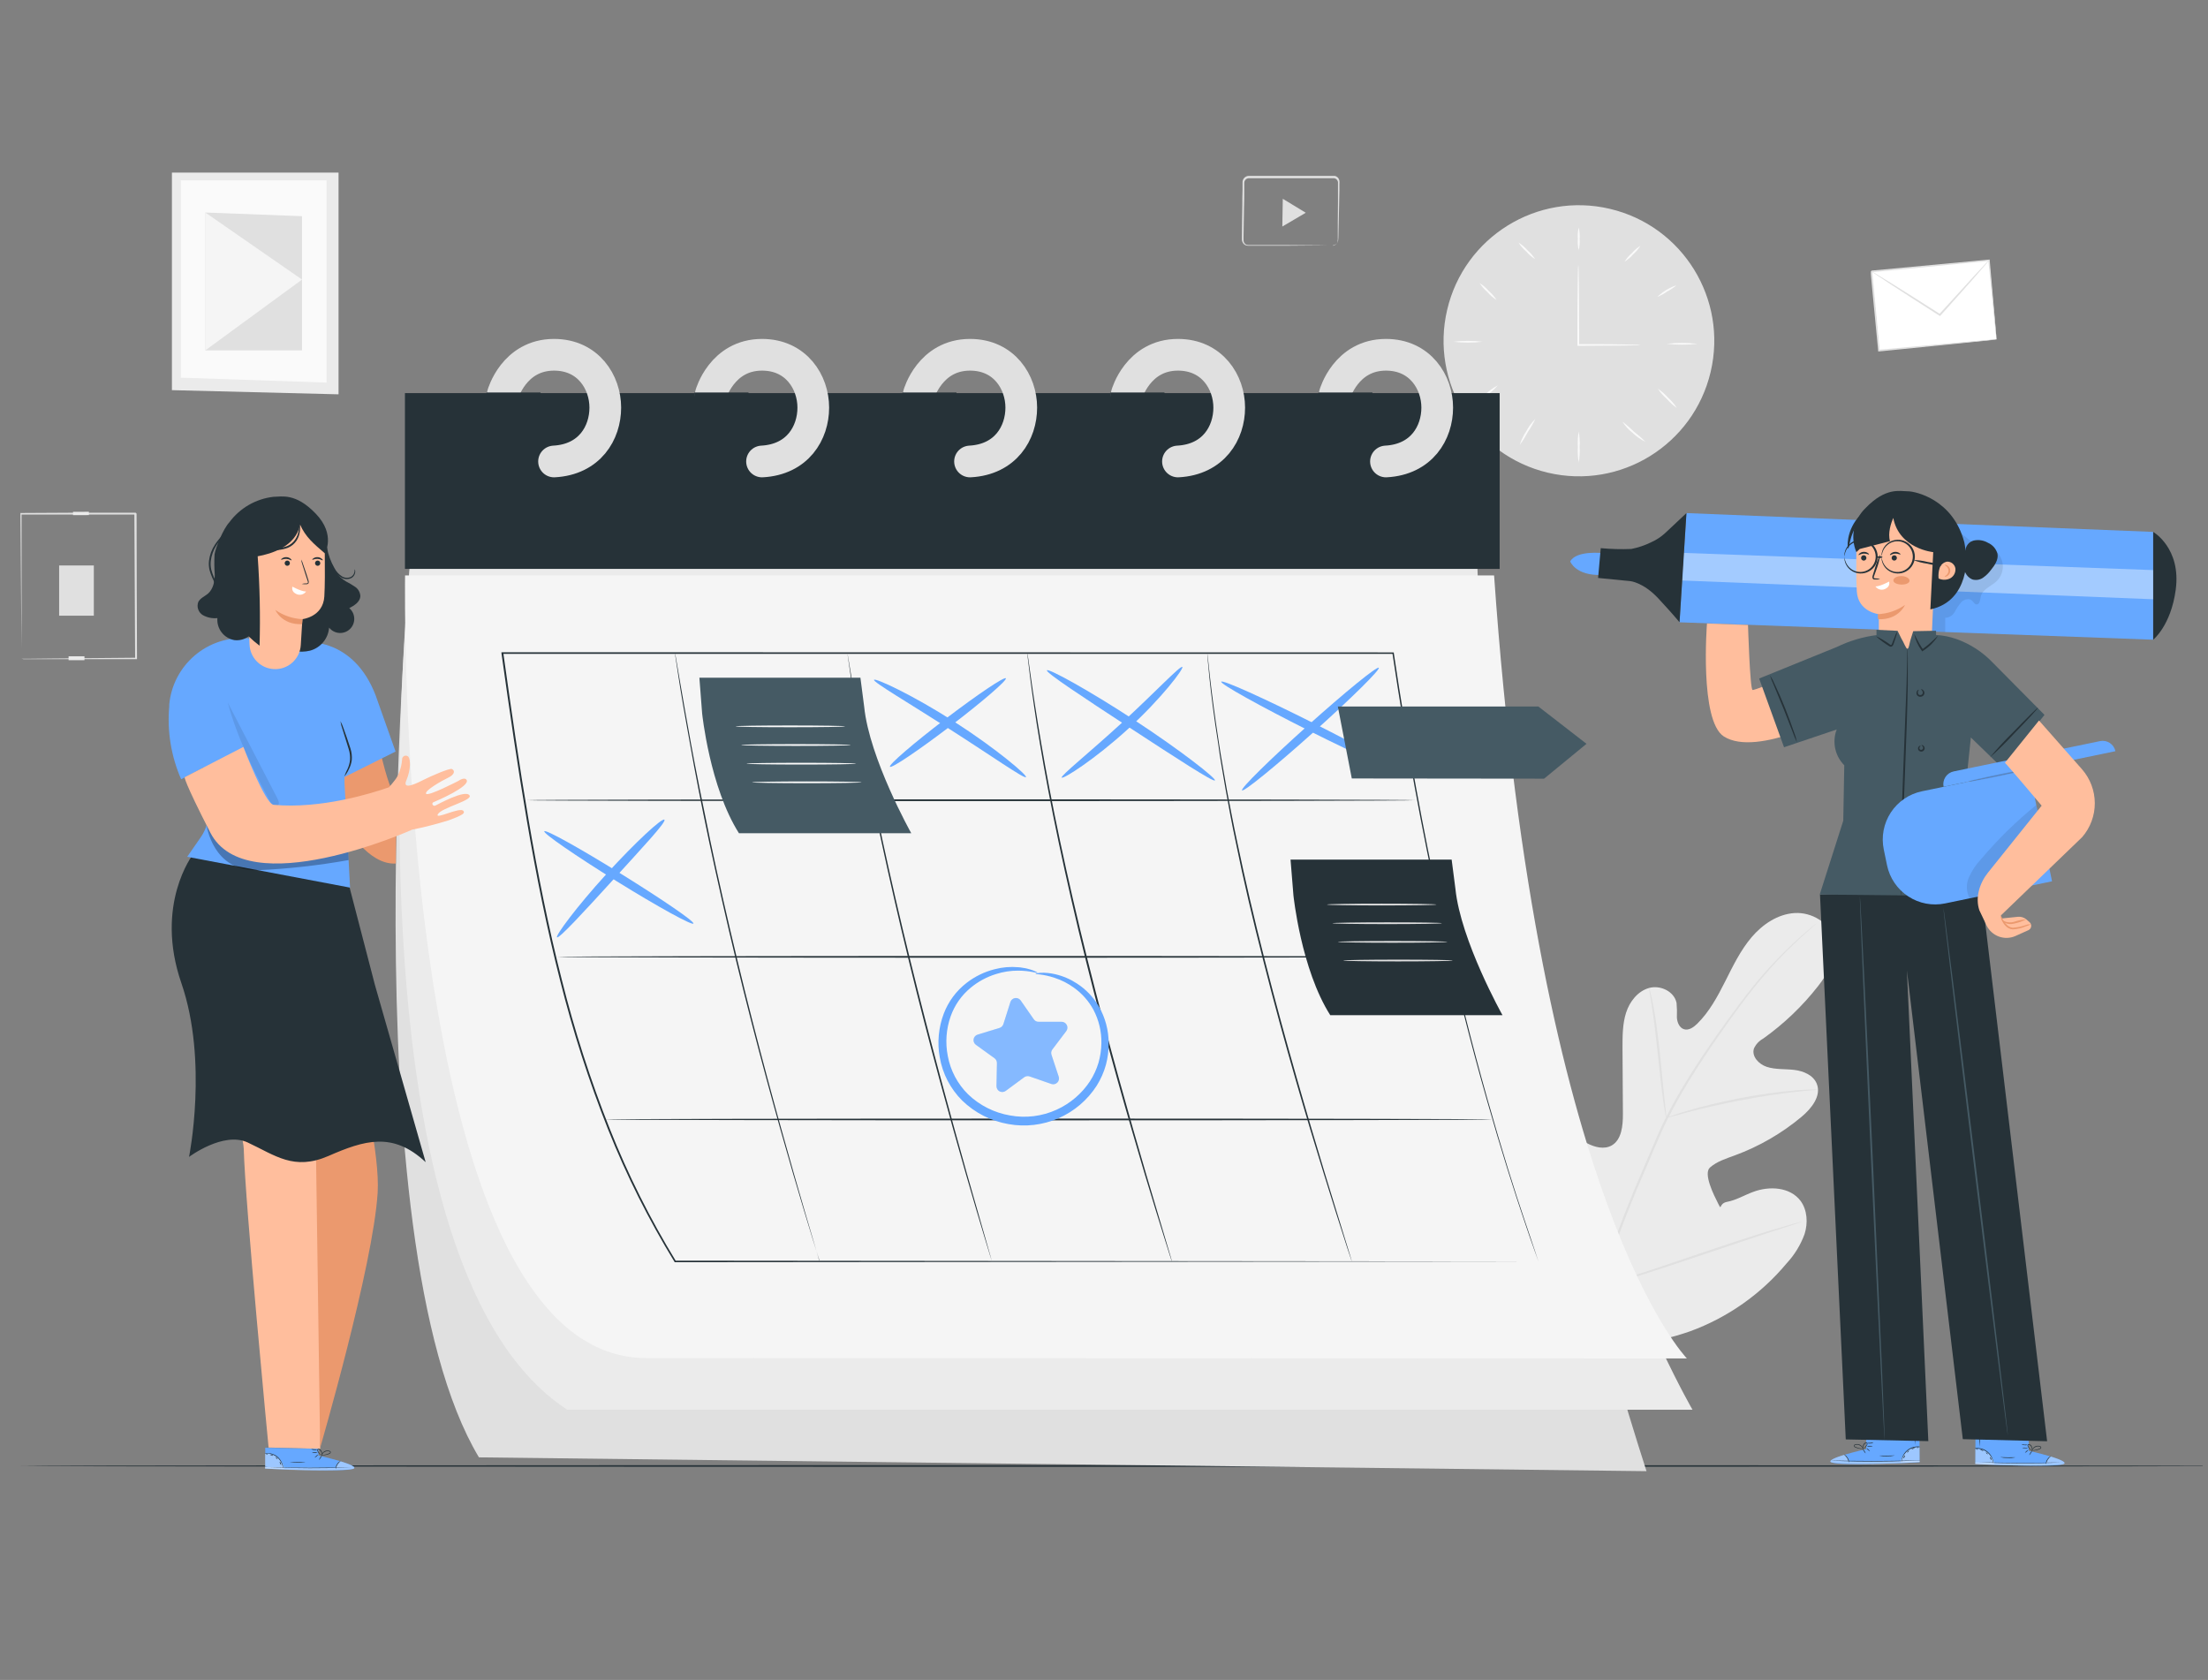 <svg width="209" height="159" viewBox="0 0 209 159" fill="none" xmlns="http://www.w3.org/2000/svg">
<rect x="0" y="0" width="209" height="159" fill="#808080" stroke="none"/>
<g clip-path="url(#clip0_370_24880)">
<path d="M161.924 35.196C163.547 28.3 159.28 21.392 152.393 19.767C145.506 18.142 138.608 22.415 136.985 29.311C135.362 36.207 139.63 43.114 146.516 44.739C153.403 46.364 160.301 42.091 161.924 35.196Z" fill="#E0E0E0"/>
<path d="M155.285 32.651C155.136 32.675 154.984 32.686 154.833 32.683L153.585 32.706C152.531 32.706 151.057 32.731 149.395 32.734H149.312V31.819C149.312 29.961 149.313 28.278 149.338 27.063C149.338 26.473 149.357 25.989 149.363 25.619C149.361 25.442 149.371 25.265 149.395 25.09C149.421 25.265 149.432 25.442 149.427 25.619C149.427 25.989 149.443 26.473 149.456 27.063C149.456 28.278 149.478 29.961 149.478 31.819V32.651L149.395 32.569C151.057 32.569 152.531 32.569 153.585 32.597L154.833 32.623C154.984 32.62 155.135 32.63 155.285 32.651Z" fill="#FAFAFA"/>
<path d="M149.432 21.535C149.518 21.887 149.547 22.251 149.519 22.613C149.547 22.974 149.518 23.338 149.432 23.69C149.351 23.337 149.323 22.974 149.35 22.613C149.323 22.251 149.351 21.888 149.432 21.535Z" fill="#FAFAFA"/>
<path d="M155.273 23.266C155.085 23.569 154.852 23.842 154.582 24.075C154.349 24.346 154.077 24.579 153.773 24.767C153.961 24.464 154.194 24.191 154.464 23.957C154.697 23.687 154.97 23.454 155.273 23.266Z" fill="#FAFAFA"/>
<path d="M158.685 27C158.416 27.231 158.12 27.429 157.804 27.59C157.515 27.797 157.203 27.97 156.874 28.103C157.388 27.604 158.007 27.227 158.685 27Z" fill="#FAFAFA"/>
<path d="M160.685 32.54C159.71 32.65 158.725 32.65 157.75 32.54C158.725 32.429 159.71 32.429 160.685 32.54Z" fill="#FAFAFA"/>
<path d="M140.332 32.345C139.412 32.455 138.482 32.455 137.562 32.345C138.482 32.234 139.412 32.234 140.332 32.345Z" fill="#FAFAFA"/>
<path d="M141.778 36.469C141.467 36.827 141.115 37.148 140.731 37.425C140.38 37.744 139.993 38.02 139.578 38.248C139.888 37.889 140.24 37.568 140.626 37.291C140.975 36.971 141.362 36.695 141.778 36.469Z" fill="#FAFAFA"/>
<path d="M145.327 39.656C145.122 40.087 144.884 40.5 144.614 40.893C144.395 41.317 144.142 41.722 143.856 42.105C143.995 41.645 144.202 41.208 144.471 40.81C144.695 40.384 144.984 39.995 145.327 39.656Z" fill="#FAFAFA"/>
<path d="M149.434 43.775C149.352 43.29 149.324 42.797 149.351 42.306C149.324 41.814 149.352 41.321 149.434 40.836C149.519 41.321 149.548 41.814 149.52 42.306C149.548 42.797 149.519 43.29 149.434 43.775Z" fill="#FAFAFA"/>
<path d="M155.76 41.814C155.313 41.607 154.904 41.326 154.55 40.982C154.162 40.681 153.829 40.314 153.566 39.898C153.949 40.197 154.314 40.516 154.662 40.855C155.046 41.153 155.412 41.474 155.76 41.814Z" fill="#FAFAFA"/>
<path d="M158.729 38.615C158.376 38.371 158.055 38.083 157.774 37.758C157.449 37.471 157.161 37.144 156.918 36.785C157.277 37.028 157.604 37.315 157.892 37.639C158.211 37.928 158.493 38.256 158.729 38.615Z" fill="#FAFAFA"/>
<path d="M141.653 28.389C141.333 28.185 141.045 27.936 140.796 27.65C140.509 27.4 140.259 27.11 140.055 26.789C140.375 26.994 140.665 27.244 140.914 27.532C141.2 27.781 141.449 28.07 141.653 28.389Z" fill="#FAFAFA"/>
<path d="M145.305 24.522C144.989 24.324 144.705 24.081 144.461 23.799C144.178 23.556 143.933 23.273 143.735 22.957C144.05 23.156 144.334 23.4 144.579 23.681C144.86 23.924 145.105 24.208 145.305 24.522Z" fill="#FAFAFA"/>
<path d="M2.023 62.348H2.226H2.809L5.012 62.323L12.857 62.253L12.79 62.323C12.771 58.408 12.745 53.697 12.72 48.615L12.803 48.698H11.348H9.915H7.129H1.969L2.042 48.621C2.042 52.676 2.042 56.091 2.042 58.504C2.042 59.706 2.042 60.656 2.042 61.316C2.042 61.634 2.042 61.883 2.042 62.061C2.042 62.144 2.042 62.205 2.042 62.256C2.045 62.279 2.045 62.303 2.042 62.326C2.04 62.306 2.04 62.286 2.042 62.266C2.042 62.218 2.042 62.157 2.042 62.081C2.042 61.905 2.042 61.66 2.042 61.347C2.042 60.691 2.026 59.753 2.013 58.555C1.994 56.132 1.965 52.702 1.934 48.631V48.554H2.007L7.171 48.526H9.956H11.389H12.841C12.767 48.453 12.946 48.628 12.927 48.612C12.927 53.681 12.955 58.392 12.968 62.32V62.39H5.009H2.825H2.255L2.023 62.348Z" fill="#E0E0E0"/>
<path d="M7.995 62.117H6.492V62.484H7.995V62.117Z" fill="#EBEBEB"/>
<path d="M8.882 53.52H5.597V58.273H8.882V53.52Z" fill="#E0E0E0"/>
<path d="M8.414 48.439L6.911 48.445L6.912 48.758L8.415 48.752L8.414 48.439Z" fill="#EBEBEB"/>
<path d="M188.277 24.624L177.168 25.68L177.878 33.176L188.987 32.12L188.277 24.624Z" fill="white"/>
<path d="M188.979 32.129C188.969 32.083 188.963 32.036 188.96 31.988C188.96 31.886 188.931 31.756 188.912 31.587C188.877 31.23 188.823 30.72 188.753 30.076C188.622 28.765 188.435 26.888 188.202 24.637L188.275 24.698L177.171 25.769L177.244 25.68V25.734V25.798V25.922L177.266 26.171L177.314 26.668C177.343 26.987 177.375 27.325 177.407 27.65C177.468 28.3 177.527 28.938 177.585 29.562C177.703 30.819 177.817 32.023 177.922 33.168L177.839 33.098L185.827 32.377L188.123 32.18L188.737 32.132H188.896C188.934 32.132 188.954 32.132 188.954 32.132C188.889 32.146 188.823 32.156 188.756 32.161L188.158 32.224L185.885 32.46L177.855 33.264H177.779V33.187C177.668 32.046 177.553 30.838 177.432 29.585C177.37 28.947 177.309 28.31 177.247 27.672C177.219 27.353 177.187 27.035 177.155 26.69L177.107 26.193L177.085 25.944V25.82V25.756V25.702L177.161 25.61L188.269 24.57H188.336V24.634C188.536 26.92 188.702 28.801 188.82 30.12C188.874 30.758 188.915 31.265 188.944 31.622C188.944 31.784 188.966 31.912 188.976 32.011C188.979 32.05 188.98 32.089 188.979 32.129Z" fill="#E0E0E0"/>
<path d="M188.272 24.633C188.173 24.784 188.06 24.926 187.935 25.057L186.96 26.179C186.133 27.135 184.977 28.41 183.681 29.864L183.637 29.915L183.576 29.877L183.28 29.689C181.58 28.605 180.046 27.613 178.938 26.89L177.629 26.026L177.279 25.784C177.2 25.726 177.158 25.694 177.161 25.688C177.209 25.704 177.253 25.727 177.295 25.755L177.664 25.972L178.998 26.791C180.119 27.489 181.666 28.465 183.366 29.549L183.662 29.74H183.557C184.856 28.312 186.028 27.024 186.862 26.118L187.874 25.031C187.997 24.889 188.13 24.756 188.272 24.633Z" fill="#E0E0E0"/>
<path d="M126.141 23.264C126.24 23.25 126.335 23.214 126.418 23.159C126.514 23.085 126.582 22.982 126.613 22.866C126.632 22.701 126.637 22.534 126.628 22.369C126.628 21.591 126.628 20.491 126.648 19.136C126.648 18.795 126.648 18.438 126.648 18.065C126.648 17.88 126.648 17.689 126.648 17.494C126.656 17.402 126.656 17.309 126.648 17.217C126.628 17.132 126.586 17.054 126.527 16.991C126.465 16.928 126.386 16.886 126.301 16.869C126.203 16.864 126.105 16.864 126.008 16.869H124.059H118.198C118.09 16.875 117.987 16.92 117.909 16.996C117.832 17.073 117.785 17.175 117.778 17.284C117.778 17.539 117.778 17.794 117.778 18.046C117.778 18.553 117.778 19.05 117.756 19.541C117.74 20.523 117.724 21.454 117.708 22.372C117.708 22.486 117.708 22.598 117.708 22.71C117.7 22.806 117.724 22.902 117.775 22.984C117.822 23.065 117.895 23.128 117.982 23.162C118.077 23.189 118.176 23.199 118.275 23.191H119.516H121.745L124.973 23.216H125.852H126.078H126.157H126.078H125.852L124.973 23.232L121.745 23.258H119.516H118.275C118.159 23.266 118.042 23.253 117.931 23.22C117.813 23.175 117.713 23.092 117.648 22.984C117.582 22.876 117.55 22.752 117.555 22.627C117.555 22.515 117.555 22.404 117.555 22.308C117.555 21.403 117.581 20.456 117.593 19.477C117.593 18.986 117.593 18.486 117.613 17.979C117.613 17.724 117.613 17.466 117.613 17.207C117.624 17.056 117.692 16.915 117.802 16.812C117.912 16.708 118.057 16.649 118.208 16.646H124.069H126.017C126.123 16.639 126.23 16.639 126.336 16.646C126.449 16.669 126.552 16.726 126.632 16.809C126.711 16.89 126.764 16.994 126.785 17.105C126.796 17.211 126.796 17.318 126.785 17.424C126.785 17.619 126.785 17.807 126.785 17.995C126.785 18.364 126.769 18.722 126.762 19.066C126.734 20.418 126.708 21.517 126.692 22.295C126.695 22.466 126.683 22.636 126.657 22.805C126.624 22.935 126.545 23.048 126.434 23.124C126.368 23.168 126.293 23.195 126.215 23.204C126.195 23.229 126.17 23.249 126.141 23.264Z" fill="#E0E0E0"/>
<path d="M122.512 19.476L123.598 20.136L122.487 20.79L121.379 21.44L121.401 20.13L121.423 18.816L122.512 19.476Z" fill="#E0E0E0"/>
<path d="M32.045 16.336H16.273V36.926L32.045 37.322V16.336Z" fill="#EBEBEB"/>
<path d="M30.911 17.07H17.113V35.745L30.911 36.21V17.07Z" fill="#FAFAFA"/>
<path d="M28.589 20.461L19.43 20.113V33.164H28.589V20.461Z" fill="#E0E0E0"/>
<path d="M19.43 33.164L28.589 26.46L19.43 20.113V33.164Z" fill="#F5F5F5"/>
<path d="M149.555 126.277C143.783 122.241 142.475 114.747 142.704 108.011C142.742 106.885 142.618 105.699 143.153 104.714C143.688 103.729 144.933 103.054 145.939 103.525C146.773 103.921 147.136 104.89 147.604 105.693C148.226 106.765 149.139 107.639 150.237 108.211C150.953 108.584 151.828 108.811 152.542 108.422C153.497 107.886 153.624 106.547 153.618 105.428L153.579 99.174C153.579 98.058 153.579 96.914 153.917 95.852C154.254 94.791 155.031 93.806 156.094 93.509C157.158 93.213 158.469 93.828 158.695 94.918C158.736 95.381 158.747 95.847 158.727 96.311C158.756 96.773 158.972 97.29 159.412 97.417C159.851 97.545 160.306 97.233 160.641 96.904C161.793 95.776 162.576 94.322 163.305 92.875C164.034 91.427 164.748 89.945 165.792 88.715C166.836 87.484 168.284 86.509 169.886 86.416C171.487 86.324 173.187 87.315 173.592 88.887C173.996 90.458 173.079 92.075 172.079 93.35C170.596 95.242 168.849 96.911 166.89 98.304C166.508 98.513 166.203 98.841 166.021 99.238C165.779 99.984 166.483 100.723 167.218 100.969C168.052 101.246 168.956 101.16 169.825 101.262C170.694 101.364 171.64 101.75 171.968 102.575C172.426 103.717 171.471 104.915 170.532 105.699C168.651 107.272 166.513 108.508 164.213 109.353C163.391 109.656 162.525 109.92 161.863 110.497C161.201 111.074 162.229 113.121 162.63 113.908C163.032 114.696 162.63 113.908 163.49 113.749C164.35 113.589 165.12 113.111 165.941 112.812C167.476 112.231 169.443 112.337 170.44 113.666C171.077 114.539 171.143 115.754 170.815 116.796C170.442 117.822 169.867 118.761 169.125 119.56C166.691 122.485 163.526 124.712 159.953 126.012C156.394 127.249 153.096 127.584 149.555 126.287" fill="#EBEBEB"/>
<path d="M149.469 131.272C149.781 128.148 150.391 125.06 151.293 122.053C152.41 118.384 153.737 114.782 155.266 111.265C155.664 110.328 156.062 109.403 156.45 108.492C156.839 107.58 157.23 106.678 157.663 105.82C158.5 104.175 159.425 102.576 160.436 101.032C161.391 99.553 162.346 98.182 163.263 96.907C164.18 95.632 165.046 94.459 165.887 93.426C167.206 91.788 168.653 90.257 170.213 88.848C170.764 88.351 171.203 87.978 171.506 87.729L171.85 87.449C171.888 87.415 171.93 87.385 171.974 87.359C171.939 87.397 171.902 87.433 171.862 87.465L171.544 87.761C171.251 88.019 170.821 88.399 170.271 88.909C168.736 90.337 167.31 91.877 166.004 93.518C165.174 94.558 164.308 95.731 163.403 97.006C162.499 98.281 161.547 99.658 160.595 101.15C159.592 102.693 158.673 104.289 157.842 105.932C157.412 106.786 157.027 107.679 156.635 108.594C156.243 109.509 155.849 110.43 155.451 111.367C153.923 114.877 152.595 118.47 151.471 122.129C150.566 125.116 149.943 128.181 149.612 131.285" fill="#E0E0E0"/>
<path d="M157.724 105.814C157.671 105.66 157.635 105.5 157.616 105.339C157.555 105.02 157.485 104.58 157.409 104.022C157.249 102.91 157.09 101.363 156.909 99.658C156.727 97.952 156.543 96.416 156.371 95.306C156.285 94.752 156.212 94.305 156.154 93.996C156.116 93.838 156.096 93.675 156.094 93.512C156.156 93.663 156.203 93.82 156.234 93.98C156.313 94.283 156.409 94.73 156.511 95.281C156.724 96.387 156.934 97.93 157.113 99.636C157.291 101.341 157.431 102.839 157.552 104.003C157.606 104.529 157.654 104.959 157.692 105.326C157.72 105.487 157.731 105.65 157.724 105.814Z" fill="#E0E0E0"/>
<path d="M172.081 103.123C171.893 103.165 171.701 103.188 171.508 103.193C171.142 103.225 170.607 103.27 169.952 103.346C168.637 103.49 166.825 103.748 164.858 104.124C162.89 104.5 161.073 104.921 159.799 105.259C159.162 105.425 158.643 105.578 158.287 105.673C158.105 105.738 157.918 105.784 157.727 105.81C157.898 105.723 158.077 105.652 158.261 105.597C158.612 105.472 159.124 105.303 159.761 105.119C161.034 104.739 162.817 104.299 164.807 103.917C166.504 103.591 168.217 103.352 169.939 103.199C170.601 103.142 171.139 103.12 171.508 103.113C171.699 103.1 171.891 103.103 172.081 103.123Z" fill="#E0E0E0"/>
<path d="M151.468 121.788C151.428 121.734 151.395 121.675 151.37 121.612L151.124 121.093C150.914 120.64 150.625 119.977 150.281 119.155C149.587 117.507 148.689 115.202 147.759 112.645C146.83 110.088 145.951 107.774 145.295 106.116C144.977 105.31 144.706 104.647 144.509 104.153L144.299 103.617C144.271 103.556 144.25 103.492 144.238 103.426C144.28 103.479 144.313 103.538 144.337 103.601C144.404 103.741 144.487 103.92 144.582 104.121C144.795 104.573 145.082 105.236 145.429 106.059C146.123 107.707 147.021 110.012 147.95 112.572C148.88 115.132 149.755 117.44 150.415 119.097L151.198 121.061C151.284 121.275 151.35 121.453 151.408 121.597C151.437 121.657 151.458 121.721 151.468 121.788Z" fill="#E0E0E0"/>
<path d="M170.55 115.633C170.489 115.665 170.425 115.691 170.359 115.709L169.805 115.897L167.758 116.56C166.032 117.118 163.66 117.922 161.037 118.808C158.414 119.694 156.032 120.478 154.294 121.004C153.425 121.266 152.721 121.47 152.231 121.604L151.664 121.75C151.6 121.774 151.532 121.787 151.464 121.789C151.524 121.756 151.589 121.73 151.655 121.712L152.209 121.527L154.25 120.864C155.975 120.303 158.35 119.5 160.973 118.613C163.597 117.727 165.978 116.943 167.716 116.417C168.585 116.156 169.289 115.952 169.779 115.818L170.346 115.671C170.411 115.647 170.48 115.634 170.55 115.633Z" fill="#E0E0E0"/>
<path d="M1.969 138.751C1.969 138.703 48.65 138.668 106.223 138.668C163.795 138.668 210.486 138.703 210.486 138.751C210.486 138.799 163.814 138.834 106.223 138.834C48.631 138.834 1.969 138.795 1.969 138.751Z" fill="#263238"/>
<path d="M38.873 52.749C38.873 52.749 32.91 117.21 45.335 137.935L155.851 139.242C155.851 139.242 137.546 83.365 139.131 51.062L38.873 52.749Z" fill="#E0E0E0"/>
<path d="M38.873 52.75C38.873 52.75 31.869 119.22 53.693 133.425H160.204C160.204 133.425 141.3 100.976 139.81 52.75H38.873Z" fill="#EBEBEB"/>
<path d="M141.95 37.207H38.33V53.844H141.95V37.207Z" fill="#263238"/>
<path d="M47.591 37.337C47.591 37.337 48.635 33.578 52.443 33.578C55.687 33.578 57.294 36.186 57.294 38.577C57.294 40.968 55.821 43.495 52.443 43.677" stroke="#E0E0E0" stroke-width="3" stroke-linecap="round" stroke-linejoin="round"/>
<path d="M51.164 37.148H46.051V39.434H51.164V37.148Z" fill="#263238"/>
<path d="M67.278 37.337C67.278 37.337 68.323 33.578 72.13 33.578C75.374 33.578 76.982 36.186 76.982 38.577C76.982 40.968 75.508 43.495 72.13 43.677" stroke="#E0E0E0" stroke-width="3" stroke-linecap="round" stroke-linejoin="round"/>
<path d="M70.851 37.148H65.738V39.434H70.851V37.148Z" fill="#263238"/>
<path d="M86.966 37.337C86.966 37.337 88.01 33.578 91.818 33.578C95.062 33.578 96.669 36.186 96.669 38.577C96.669 40.968 95.195 43.495 91.818 43.677" stroke="#E0E0E0" stroke-width="3" stroke-linecap="round" stroke-linejoin="round"/>
<path d="M90.536 37.148H85.423V39.434H90.536V37.148Z" fill="#263238"/>
<path d="M106.649 37.337C106.649 37.337 107.694 33.578 111.501 33.578C114.745 33.578 116.353 36.186 116.353 38.577C116.353 40.968 114.879 43.495 111.501 43.677" stroke="#E0E0E0" stroke-width="3" stroke-linecap="round" stroke-linejoin="round"/>
<path d="M110.223 37.148H105.11V39.434H110.223V37.148Z" fill="#263238"/>
<path d="M126.337 37.337C126.337 37.337 127.381 33.578 131.189 33.578C134.433 33.578 136.041 36.186 136.041 38.577C136.041 40.968 134.567 43.495 131.189 43.677" stroke="#E0E0E0" stroke-width="3" stroke-linecap="round" stroke-linejoin="round"/>
<path d="M129.908 37.148H124.795V39.434H129.908V37.148Z" fill="#263238"/>
<path d="M38.342 54.461C38.342 54.461 37.196 128.537 61.175 128.537L159.673 128.572C159.673 128.572 145.595 114.189 141.424 54.461H38.342Z" fill="#F5F5F5"/>
<path d="M145.621 119.393C145.599 119.329 145.494 119.03 145.261 118.379C145.029 117.729 144.669 116.734 144.239 115.427C143.357 112.829 142.125 108.988 140.715 104.024C137.878 94.104 134.459 79.647 131.801 61.83L131.868 61.887H48.352H47.556L47.639 61.792C49.141 72.516 50.685 82.969 53.185 92.759C54.382 97.544 55.895 102.245 57.715 106.83C59.442 111.174 61.536 115.363 63.974 119.352L63.91 119.317L145.618 119.393L63.91 119.466H63.869L63.846 119.431C61.4 115.442 59.298 111.25 57.562 106.903C55.74 102.313 54.223 97.607 53.022 92.816C50.517 83.013 48.973 72.557 47.467 61.83V61.734H48.358L131.874 61.75H131.931V61.808C134.577 79.625 137.98 94.082 140.788 104.002C142.189 108.969 143.405 112.813 144.29 115.415C145.175 118.016 145.579 119.262 145.621 119.393Z" fill="#263238"/>
<path d="M136.772 90.563C136.772 90.611 117.963 90.646 94.767 90.646C71.571 90.646 52.743 90.611 52.743 90.563C52.743 90.516 71.549 90.481 94.767 90.481C117.985 90.481 136.772 90.512 136.772 90.563Z" fill="#263238"/>
<path d="M141.298 105.954C141.298 105.999 122.483 106.037 99.275 106.037C76.066 106.037 57.251 105.999 57.251 105.954C57.251 105.909 76.06 105.871 99.275 105.871C122.49 105.871 141.298 105.906 141.298 105.954Z" fill="#263238"/>
<path d="M133.929 75.739C133.929 75.784 115.12 75.822 91.924 75.822C68.728 75.822 49.9 75.784 49.9 75.739C49.9 75.695 68.706 75.656 91.924 75.656C115.142 75.656 133.929 75.691 133.929 75.739Z" fill="#263238"/>
<path d="M77.6 119.395C77.6 119.395 77.581 119.348 77.549 119.252C77.517 119.156 77.47 119.006 77.412 118.825C77.291 118.439 77.12 117.884 76.897 117.177C76.451 115.745 75.827 113.67 75.073 111.097C73.573 105.952 71.586 98.818 69.66 90.867C68.705 86.892 67.849 83.089 67.113 79.621C66.378 76.152 65.776 73.019 65.308 70.376C65.063 69.056 64.863 67.861 64.672 66.812C64.481 65.763 64.353 64.858 64.232 64.118C64.111 63.379 64.032 62.808 63.971 62.413C63.946 62.221 63.923 62.075 63.907 61.966C63.892 61.858 63.892 61.816 63.892 61.816C63.906 61.865 63.918 61.913 63.927 61.963C63.946 62.071 63.971 62.218 64.006 62.406L64.296 64.105C64.417 64.845 64.576 65.75 64.764 66.796C64.952 67.841 65.159 69.027 65.401 70.353C65.885 72.99 66.515 76.117 67.241 79.598C67.967 83.079 68.833 86.863 69.788 90.839C71.698 98.786 73.675 105.924 75.146 111.075C75.884 113.648 76.489 115.729 76.919 117.167C77.126 117.881 77.288 118.442 77.403 118.822L77.524 119.255C77.591 119.344 77.6 119.395 77.6 119.395Z" fill="#263238"/>
<path d="M93.898 119.397C93.898 119.397 93.879 119.349 93.848 119.25L93.714 118.823L93.211 117.172C92.775 115.74 92.163 113.665 91.418 111.086C89.941 105.935 87.942 98.803 86.006 90.859C84.071 82.915 82.533 75.663 81.591 70.387C81.349 69.07 81.139 67.875 80.973 66.823C80.808 65.771 80.655 64.869 80.543 64.126C80.432 63.383 80.352 62.819 80.295 62.42C80.269 62.229 80.25 62.082 80.234 61.974C80.219 61.866 80.209 61.824 80.209 61.824C80.209 61.824 80.209 61.872 80.241 61.974L80.317 62.414C80.384 62.812 80.476 63.37 80.597 64.116C80.718 64.862 80.871 65.761 81.053 66.81C81.234 67.859 81.447 69.041 81.689 70.368C82.66 75.634 84.192 82.88 86.146 90.821C88.101 98.762 90.069 105.893 91.517 111.051L93.262 117.156C93.466 117.87 93.622 118.431 93.733 118.813L93.851 119.247C93.87 119.296 93.886 119.346 93.898 119.397Z" fill="#263238"/>
<path d="M110.93 119.397C110.909 119.35 110.891 119.302 110.875 119.253C110.844 119.148 110.796 119.008 110.735 118.826L110.216 117.178C109.761 115.75 109.128 113.671 108.354 111.121C106.826 105.982 104.76 98.867 102.786 90.926C100.812 82.985 99.309 75.71 98.443 70.431C98.224 69.111 98.029 67.913 97.883 66.858C97.737 65.802 97.597 64.897 97.511 64.151C97.425 63.405 97.351 62.838 97.304 62.436C97.281 62.248 97.266 62.098 97.253 61.99C97.24 61.881 97.253 61.84 97.253 61.84C97.253 61.84 97.253 61.888 97.278 61.99L97.345 62.433C97.402 62.831 97.482 63.389 97.584 64.141C97.686 64.894 97.823 65.793 97.985 66.845C98.147 67.897 98.341 69.092 98.568 70.412C99.465 75.697 100.968 82.953 102.955 90.888C104.941 98.822 106.975 105.944 108.478 111.089C109.239 113.655 109.857 115.731 110.286 117.175C110.497 117.889 110.662 118.45 110.777 118.832C110.83 119.015 110.871 119.159 110.901 119.263C110.92 119.346 110.93 119.397 110.93 119.397Z" fill="#263238"/>
<path d="M127.963 119.397C127.943 119.35 127.924 119.302 127.909 119.253L127.766 118.826C127.638 118.444 127.447 117.892 127.228 117.184C126.763 115.76 126.107 113.678 125.317 111.128C123.726 106.001 121.605 98.899 119.587 90.964C118.568 86.999 117.677 83.199 116.976 79.721C116.601 77.987 116.305 76.326 116.021 74.776C115.888 73.999 115.759 73.248 115.636 72.526C115.512 71.805 115.397 71.11 115.318 70.447C114.471 65.14 114.273 61.824 114.273 61.824C114.273 61.824 114.273 61.875 114.296 61.974C114.318 62.073 114.328 62.229 114.35 62.42C114.394 62.822 114.455 63.399 114.538 64.139C114.62 64.878 114.738 65.793 114.875 66.848C115.012 67.903 115.193 69.105 115.394 70.428C115.49 71.091 115.611 71.786 115.738 72.507C115.865 73.227 115.996 73.976 116.129 74.754C116.432 76.3 116.734 77.958 117.11 79.689C117.833 83.16 118.718 86.96 119.733 90.926C121.755 98.854 123.872 105.96 125.419 111.092L127.285 117.165C127.505 117.876 127.676 118.44 127.794 118.817C127.848 119.002 127.89 119.135 127.922 119.247C127.953 119.359 127.963 119.397 127.963 119.397Z" fill="#263238"/>
<path d="M66.461 67.52C66.461 67.52 67.178 74.504 69.947 78.865H86.257C86.257 78.865 82.293 71.801 81.8 66.892L81.443 64.141H66.2L66.461 67.52Z" fill="#455A64"/>
<path d="M79.998 68.747C79.998 68.795 77.677 68.83 74.812 68.83C71.947 68.83 69.626 68.795 69.626 68.747C69.626 68.699 71.947 68.664 74.812 68.664C77.677 68.664 79.998 68.702 79.998 68.747Z" fill="#FAFAFA"/>
<path d="M80.526 70.513C80.526 70.56 78.205 70.596 75.339 70.596C72.474 70.596 70.153 70.56 70.153 70.513C70.153 70.465 72.474 70.43 75.339 70.43C78.205 70.43 80.526 70.468 80.526 70.513Z" fill="#FAFAFA"/>
<path d="M81.037 72.278C81.037 72.323 78.716 72.361 75.851 72.361C72.985 72.361 70.658 72.323 70.658 72.278C70.658 72.234 72.979 72.195 75.844 72.195C78.71 72.195 81.037 72.234 81.037 72.278Z" fill="#FAFAFA"/>
<path d="M81.557 74.044C81.557 74.088 79.236 74.127 76.371 74.127C73.505 74.127 71.185 74.088 71.185 74.044C71.185 73.999 73.505 73.961 76.371 73.961C79.236 73.961 81.557 73.996 81.557 74.044Z" fill="#FAFAFA"/>
<path d="M122.431 84.742C122.431 84.742 123.147 91.726 125.917 96.084H142.22C142.22 96.084 138.257 89.023 137.763 84.114L137.407 81.359H122.157L122.431 84.742Z" fill="#263238"/>
<path d="M135.97 85.614C135.97 85.662 133.649 85.697 130.784 85.697C127.919 85.697 125.598 85.662 125.598 85.614C125.598 85.566 127.922 85.531 130.784 85.531C133.646 85.531 135.97 85.57 135.97 85.614Z" fill="#E0E0E0"/>
<path d="M136.489 87.38C136.489 87.424 134.169 87.463 131.303 87.463C128.438 87.463 126.117 87.424 126.117 87.38C126.117 87.335 128.438 87.297 131.303 87.297C134.169 87.297 136.489 87.326 136.489 87.38Z" fill="#E0E0E0"/>
<path d="M137.006 89.145C137.006 89.19 134.685 89.228 131.82 89.228C128.955 89.228 126.634 89.19 126.634 89.145C126.634 89.101 128.955 89.062 131.82 89.062C134.685 89.062 137.006 89.101 137.006 89.145Z" fill="#E0E0E0"/>
<path d="M137.514 90.911C137.514 90.956 135.193 90.994 132.328 90.994C129.462 90.994 127.142 90.956 127.142 90.911C127.142 90.866 129.462 90.828 132.328 90.828C135.193 90.828 137.514 90.863 137.514 90.911Z" fill="#E0E0E0"/>
<path d="M111.914 63.124C112.082 63.261 109.972 66.076 106.782 68.99C103.592 71.903 100.618 73.772 100.497 73.596C100.376 73.421 103.085 71.263 106.228 68.378C109.37 65.493 111.729 62.968 111.914 63.124Z" fill="#66A8FF"/>
<path d="M115 73.863C114.866 74.051 111.304 71.731 106.917 68.865C102.53 65.999 98.98 63.662 99.098 63.445C99.215 63.229 102.969 65.272 107.375 68.154C111.781 71.036 115.13 73.678 115 73.863Z" fill="#66A8FF"/>
<path d="M84.241 72.569C84.101 72.387 86.448 70.366 89.478 68.055C92.509 65.744 95.078 64.019 95.209 64.201C95.339 64.382 93.003 66.403 89.972 68.715C86.941 71.026 84.378 72.751 84.241 72.569Z" fill="#66A8FF"/>
<path d="M97.114 73.552C96.968 73.743 93.848 71.54 89.884 69.009C85.921 66.478 82.626 64.546 82.734 64.345C82.842 64.144 86.341 65.748 90.333 68.311C94.326 70.874 97.251 73.379 97.114 73.552Z" fill="#66A8FF"/>
<path d="M98.017 92.154C98.017 92.129 98.179 92.091 98.498 92.069C98.966 92.053 99.435 92.1 99.892 92.209C100.622 92.378 101.316 92.676 101.942 93.089C102.786 93.635 103.491 94.371 104.002 95.237C104.618 96.303 104.942 97.513 104.941 98.744C104.946 99.426 104.861 100.106 104.686 100.765C104.494 101.466 104.2 102.135 103.814 102.751C102.938 104.116 101.678 105.19 100.193 105.839C98.708 106.487 97.065 106.681 95.47 106.395C93.814 106.111 92.283 105.334 91.076 104.163C89.962 103.055 89.219 101.626 88.953 100.076C88.702 98.686 88.834 97.253 89.335 95.932C89.773 94.783 90.52 93.778 91.493 93.028C92.283 92.415 93.192 91.973 94.161 91.731C94.888 91.541 95.642 91.478 96.39 91.546C96.534 91.553 96.678 91.571 96.82 91.6C96.954 91.622 97.078 91.638 97.192 91.667C97.418 91.731 97.609 91.775 97.759 91.836C98.055 91.957 98.205 92.033 98.195 92.059C98.17 92.139 97.558 91.874 96.374 91.868C95.669 91.866 94.968 91.973 94.295 92.186C93.407 92.457 92.582 92.902 91.869 93.497C91.011 94.206 90.361 95.134 89.988 96.184C89.561 97.391 89.466 98.69 89.714 99.946C89.968 101.328 90.642 102.598 91.643 103.583C92.738 104.629 94.121 105.323 95.613 105.575C97.101 105.848 98.636 105.658 100.013 105.03C101.298 104.448 102.393 103.514 103.171 102.337C103.525 101.79 103.799 101.195 103.983 100.57C104.153 99.976 104.244 99.362 104.253 98.744C104.274 97.634 104.012 96.537 103.493 95.556C103.048 94.744 102.428 94.041 101.678 93.5C101.11 93.082 100.477 92.759 99.806 92.543C98.692 92.174 98.014 92.231 98.017 92.154Z" fill="#66A8FF"/>
<path d="M52.725 88.715C52.553 88.572 54.559 85.846 57.376 82.754C60.146 79.716 62.687 77.376 62.89 77.583C63.094 77.79 60.786 80.245 57.988 83.321C55.189 86.397 52.907 88.862 52.725 88.715Z" fill="#66A8FF"/>
<path d="M65.636 87.413C65.515 87.608 62.258 85.819 58.361 83.4C54.465 80.98 51.402 78.873 51.523 78.678C51.644 78.484 54.863 80.272 58.763 82.692C62.663 85.112 65.757 87.219 65.636 87.413Z" fill="#66A8FF"/>
<path d="M96.609 94.684L97.854 96.473C97.904 96.547 97.971 96.607 98.05 96.648C98.129 96.689 98.217 96.71 98.306 96.709H100.484C100.586 96.708 100.687 96.737 100.774 96.79C100.862 96.844 100.932 96.921 100.978 97.013C101.024 97.105 101.044 97.207 101.035 97.31C101.025 97.412 100.988 97.51 100.926 97.592L99.611 99.329C99.558 99.4 99.522 99.483 99.508 99.571C99.493 99.659 99.501 99.749 99.529 99.833L100.213 101.902C100.246 101.999 100.25 102.104 100.227 102.203C100.203 102.303 100.151 102.394 100.078 102.466C100.005 102.539 99.914 102.589 99.814 102.611C99.714 102.634 99.609 102.627 99.513 102.594L97.456 101.879C97.372 101.851 97.282 101.844 97.194 101.857C97.106 101.87 97.022 101.904 96.95 101.956L95.196 103.25C95.113 103.311 95.015 103.348 94.913 103.356C94.811 103.363 94.708 103.342 94.617 103.295C94.526 103.247 94.451 103.175 94.399 103.087C94.347 102.998 94.321 102.897 94.323 102.794L94.365 100.617C94.366 100.528 94.346 100.439 94.306 100.359C94.266 100.279 94.208 100.21 94.135 100.158L92.369 98.883C92.288 98.823 92.226 98.742 92.189 98.649C92.151 98.556 92.14 98.455 92.157 98.356C92.173 98.257 92.217 98.165 92.282 98.089C92.347 98.013 92.433 97.957 92.528 97.927L94.613 97.289C94.698 97.263 94.775 97.216 94.838 97.153C94.902 97.091 94.949 97.013 94.976 96.929L95.635 94.853C95.664 94.754 95.72 94.666 95.797 94.597C95.874 94.528 95.968 94.483 96.07 94.465C96.171 94.448 96.275 94.459 96.371 94.498C96.466 94.536 96.549 94.601 96.609 94.684Z" fill="#66A8FF"/>
<path d="M130.51 63.204C130.663 63.373 127.89 66.111 124.315 69.315C120.74 72.519 117.718 74.977 117.566 74.804C117.413 74.632 120.186 71.9 123.761 68.697C127.336 65.493 130.354 63.032 130.51 63.204Z" fill="#66A8FF"/>
<path d="M132.585 73.051C132.483 73.255 128.596 71.511 123.906 69.159C119.217 66.806 115.492 64.728 115.597 64.521C115.702 64.313 119.583 66.06 124.275 68.416C128.968 70.772 132.687 72.847 132.585 73.051Z" fill="#66A8FF"/>
<path d="M126.634 66.871H145.618L150.173 70.4L146.156 73.7L127.955 73.68L126.634 66.871Z" fill="#455A64"/>
<path opacity="0.2" d="M96.609 94.684L97.854 96.473C97.904 96.547 97.971 96.607 98.05 96.648C98.129 96.689 98.217 96.71 98.306 96.709H100.484C100.586 96.708 100.687 96.737 100.774 96.79C100.862 96.844 100.932 96.921 100.978 97.013C101.024 97.105 101.044 97.207 101.035 97.31C101.025 97.412 100.988 97.51 100.926 97.592L99.611 99.329C99.558 99.4 99.522 99.483 99.508 99.571C99.493 99.659 99.501 99.749 99.529 99.833L100.213 101.902C100.246 101.999 100.25 102.104 100.227 102.203C100.203 102.303 100.151 102.394 100.078 102.466C100.005 102.539 99.914 102.589 99.814 102.611C99.714 102.634 99.609 102.627 99.513 102.594L97.456 101.879C97.372 101.851 97.282 101.844 97.194 101.857C97.106 101.87 97.022 101.904 96.95 101.956L95.196 103.25C95.113 103.311 95.015 103.348 94.913 103.356C94.811 103.363 94.708 103.342 94.617 103.295C94.526 103.247 94.451 103.175 94.399 103.087C94.347 102.998 94.321 102.897 94.323 102.794L94.365 100.617C94.366 100.528 94.346 100.439 94.306 100.359C94.266 100.279 94.208 100.21 94.135 100.158L92.369 98.883C92.288 98.823 92.226 98.742 92.189 98.649C92.151 98.556 92.14 98.455 92.157 98.356C92.173 98.257 92.217 98.165 92.282 98.089C92.347 98.013 92.433 97.957 92.528 97.927L94.613 97.289C94.698 97.263 94.775 97.216 94.838 97.153C94.902 97.091 94.949 97.013 94.976 96.929L95.635 94.853C95.664 94.754 95.72 94.666 95.797 94.597C95.874 94.528 95.968 94.483 96.07 94.465C96.171 94.448 96.275 94.459 96.371 94.498C96.466 94.536 96.549 94.601 96.609 94.684Z" fill="white"/>
<path d="M176.647 137.153L176.663 134.469H181.684L181.703 138.393L181.385 138.415C180 138.492 174.336 138.715 173.425 138.434C172.384 138.116 176.647 137.153 176.647 137.153Z" fill="#66A8FF"/>
<g opacity="0.6">
<path opacity="0.6" d="M179.887 138.41C179.959 137.987 180.186 137.605 180.523 137.339C180.855 137.075 181.273 136.944 181.695 136.973V138.378L179.887 138.41Z" fill="white"/>
</g>
<g opacity="0.6">
<path opacity="0.6" d="M174.571 137.691C174.571 137.691 173.078 138.125 173.265 138.37C173.453 138.616 179.181 138.609 181.708 138.37V138.259L175.023 138.326C175.023 138.326 174.864 137.691 174.571 137.691Z" fill="white"/>
</g>
<path d="M181.738 138.235H181.652H181.404L180.49 138.273C179.719 138.302 178.656 138.327 177.478 138.33C176.3 138.334 175.25 138.311 174.466 138.286L173.556 138.251L173.308 138.235H173.222H173.556L174.47 138.254C175.24 138.254 176.303 138.283 177.478 138.279C178.653 138.276 179.707 138.257 180.49 138.241L181.404 138.219H181.722L181.738 138.235Z" fill="#263238"/>
<path d="M175.016 138.437C174.976 138.286 174.918 138.14 174.844 138.003C174.751 137.875 174.644 137.758 174.526 137.652C174.682 137.711 174.811 137.824 174.889 137.971C174.987 138.105 175.033 138.271 175.016 138.437Z" fill="#263238"/>
<path d="M176.595 137.563C176.595 137.563 176.509 137.486 176.435 137.368C176.362 137.25 176.314 137.155 176.33 137.145C176.346 137.136 176.413 137.222 176.486 137.337C176.539 137.403 176.576 137.48 176.595 137.563Z" fill="#263238"/>
<path d="M176.99 137.349C176.99 137.349 176.897 137.307 176.812 137.231C176.726 137.154 176.665 137.081 176.675 137.068C176.684 137.056 176.764 137.11 176.853 137.186C176.942 137.263 177.009 137.336 176.99 137.349Z" fill="#263238"/>
<path d="M177.255 136.874C177.255 136.893 177.138 136.906 176.994 136.909C176.851 136.912 176.73 136.909 176.73 136.88C176.815 136.85 176.905 136.839 176.994 136.848C177.082 136.837 177.171 136.846 177.255 136.874Z" fill="#263238"/>
<path d="M177.344 136.535C177.257 136.593 177.155 136.623 177.051 136.621C176.944 136.64 176.833 136.627 176.733 136.583C176.831 136.565 176.93 136.558 177.029 136.561C177.133 136.542 177.239 136.534 177.344 136.535Z" fill="#263238"/>
<path d="M176.417 137.126C176.311 137.144 176.204 137.144 176.098 137.126C175.982 137.111 175.867 137.086 175.755 137.05C175.686 137.03 175.62 137.004 175.558 136.97C175.519 136.947 175.491 136.911 175.478 136.868C175.473 136.844 175.475 136.819 175.484 136.796C175.494 136.774 175.509 136.754 175.529 136.74C175.652 136.68 175.791 136.664 175.924 136.695C176.057 136.727 176.175 136.804 176.257 136.913C176.308 136.975 176.344 137.048 176.362 137.126C176.378 137.183 176.362 137.215 176.362 137.215C176.331 137.115 176.281 137.021 176.216 136.938C176.141 136.855 176.046 136.794 175.939 136.759C175.877 136.739 175.811 136.731 175.746 136.736C175.68 136.741 175.616 136.758 175.558 136.788C175.507 136.826 175.526 136.887 175.583 136.919C175.64 136.951 175.701 136.977 175.764 136.995C175.868 137.034 175.974 137.062 176.083 137.081C176.296 137.117 176.417 137.117 176.417 137.126Z" fill="#263238"/>
<path d="M176.353 137.14C176.313 137.073 176.3 136.994 176.315 136.917C176.326 136.833 176.356 136.752 176.404 136.681C176.431 136.634 176.47 136.594 176.517 136.565C176.563 136.536 176.616 136.519 176.671 136.516C176.704 136.523 176.732 136.542 176.751 136.57C176.769 136.598 176.776 136.632 176.769 136.665C176.765 136.717 176.746 136.767 176.715 136.809C176.673 136.88 176.623 136.947 176.566 137.007C176.516 137.064 176.453 137.109 176.381 137.137C176.381 137.137 176.445 137.08 176.534 136.975C176.584 136.915 176.629 136.851 176.668 136.783C176.712 136.713 176.741 136.592 176.668 136.576C176.594 136.56 176.505 136.65 176.454 136.713C176.41 136.776 176.38 136.848 176.365 136.924C176.354 136.995 176.349 137.068 176.353 137.14Z" fill="#263238"/>
<path d="M181.766 136.954C181.766 136.954 181.623 136.954 181.397 136.969C181.103 137 180.824 137.11 180.588 137.288C180.358 137.476 180.183 137.723 180.082 138.002C180.006 138.219 179.999 138.363 179.987 138.363C179.982 138.329 179.982 138.294 179.987 138.261C179.997 138.169 180.015 138.078 180.041 137.99C180.131 137.695 180.308 137.434 180.549 137.241C180.79 137.048 181.083 136.932 181.391 136.909C181.483 136.9 181.575 136.9 181.668 136.909C181.703 136.918 181.736 136.933 181.766 136.954Z" fill="#263238"/>
<path d="M181.246 134.707C181.296 135.394 181.306 136.084 181.275 136.773C181.225 136.085 181.215 135.396 181.246 134.707Z" fill="#263238"/>
<path d="M179.35 137.76C179.11 137.816 178.864 137.841 178.618 137.833C178.372 137.847 178.126 137.827 177.886 137.776C177.886 137.756 178.204 137.776 178.618 137.776C179.032 137.776 179.35 137.74 179.35 137.76Z" fill="#263238"/>
<path d="M180.334 137.756C180.334 137.756 180.308 137.826 180.276 137.903C180.244 137.979 180.222 138.043 180.206 138.043C180.19 138.043 180.181 137.963 180.206 137.877C180.232 137.791 180.324 137.743 180.334 137.756Z" fill="#263238"/>
<path d="M180.705 137.292C180.705 137.292 180.682 137.356 180.631 137.41C180.58 137.464 180.526 137.496 180.516 137.483C180.507 137.47 180.536 137.419 180.587 137.365C180.638 137.311 180.692 137.279 180.705 137.292Z" fill="#263238"/>
<path d="M181.234 137.083C181.234 137.099 181.164 137.099 181.091 137.125C181.017 137.15 180.963 137.192 180.95 137.179C180.938 137.166 180.979 137.099 181.072 137.067C181.164 137.035 181.241 137.055 181.234 137.083Z" fill="#263238"/>
<path d="M181.613 136.981C181.613 136.997 181.59 137.022 181.549 137.038C181.508 137.054 181.466 137.057 181.46 137.038C181.453 137.019 181.485 136.997 181.527 136.981C181.568 136.965 181.606 136.965 181.613 136.981Z" fill="#263238"/>
<path d="M159.627 48.562L203.81 50.344V60.546L158.975 58.898L159.627 48.562Z" fill="#66A8FF"/>
<path d="M151.738 52.354C151.738 52.354 149.223 52.055 148.628 53.139C148.628 53.139 149.137 54.516 151.63 54.414L151.738 52.354Z" fill="#66A8FF"/>
<path d="M151.52 51.881L151.269 54.702L154.296 54.999C154.296 54.999 155.541 55.101 156.977 56.647C158.413 58.193 158.979 58.898 158.979 58.898L159.632 48.562L157.642 50.431C157.247 50.8 156.793 51.1 156.299 51.32C155.7 51.615 155.065 51.829 154.411 51.958C153.447 51.997 152.481 51.971 151.52 51.881Z" fill="#263238"/>
<path d="M203.812 50.344C203.812 50.344 206.476 51.871 205.945 55.817C205.489 59.219 203.812 60.548 203.812 60.548V50.344Z" fill="#263238"/>
<path opacity="0.4" d="M159.415 52.332L203.807 53.958V56.718L159.249 54.943L159.415 52.332Z" fill="white"/>
<g opacity="0.3">
<path opacity="0.3" d="M184.95 50.246C185.64 50.297 186.102 50.967 186.71 51.301C187.318 51.636 188.041 51.62 188.62 51.961C188.878 52.108 189.097 52.313 189.262 52.56C189.426 52.807 189.531 53.089 189.568 53.383C189.605 53.677 189.574 53.976 189.475 54.256C189.377 54.536 189.215 54.789 189.002 54.996C188.483 55.49 187.646 55.761 187.493 56.462C187.426 56.781 187.382 57.253 187.067 57.202C186.892 57.176 186.806 56.979 186.678 56.858C186.408 56.596 185.937 56.711 185.666 56.972C185.42 57.26 185.206 57.575 185.029 57.91C184.941 58.076 184.811 58.215 184.652 58.315C184.492 58.415 184.31 58.471 184.122 58.477C184.122 58.898 184.122 59.405 184.122 59.826L181.944 59.717L182.189 50.839L184.95 50.246Z" fill="black"/>
</g>
<path d="M192.031 137.31V134.629H186.995L186.976 138.553L187.294 138.572C188.679 138.652 194.339 138.872 195.253 138.591C196.294 138.276 192.031 137.31 192.031 137.31Z" fill="#66A8FF"/>
<g opacity="0.6">
<path opacity="0.6" d="M188.791 138.579C188.719 138.154 188.492 137.771 188.154 137.505C187.823 137.24 187.405 137.11 186.982 137.141V138.544L188.791 138.579Z" fill="white"/>
</g>
<g opacity="0.6">
<path opacity="0.6" d="M194.106 137.852C194.106 137.852 195.6 138.285 195.412 138.531C195.224 138.776 189.497 138.77 186.969 138.546V138.432L193.654 138.499C193.654 138.499 193.814 137.864 194.106 137.852Z" fill="white"/>
</g>
<path d="M186.939 138.395C186.968 138.399 186.997 138.399 187.025 138.395H187.274L188.187 138.436C188.958 138.465 190.021 138.49 191.199 138.493C192.377 138.497 193.428 138.474 194.211 138.449L195.121 138.41H195.37H195.456H195.137L194.224 138.426C193.453 138.442 192.39 138.455 191.215 138.452C190.04 138.449 188.987 138.433 188.203 138.414L187.29 138.395H187.041H186.939Z" fill="#263238"/>
<path d="M193.659 138.596C193.698 138.444 193.756 138.297 193.831 138.159C193.924 138.032 194.031 137.914 194.149 137.809C193.994 137.868 193.865 137.981 193.786 138.127C193.687 138.262 193.641 138.429 193.659 138.596Z" fill="#263238"/>
<path d="M192.083 137.723C192.083 137.723 192.169 137.647 192.242 137.532C192.316 137.417 192.364 137.315 192.348 137.305C192.332 137.296 192.265 137.382 192.191 137.497C192.118 137.611 192.067 137.713 192.083 137.723Z" fill="#263238"/>
<path d="M191.676 137.505C191.676 137.505 191.768 137.467 191.854 137.387C191.94 137.307 192 137.237 191.991 137.225C191.981 137.212 191.898 137.266 191.813 137.342C191.727 137.419 191.666 137.496 191.676 137.505Z" fill="#263238"/>
<path d="M191.421 137.033C191.504 137.063 191.593 137.074 191.682 137.065C191.772 137.081 191.864 137.077 191.952 137.052C191.952 137.033 191.834 137.02 191.688 137.017C191.542 137.014 191.421 137.014 191.421 137.033Z" fill="#263238"/>
<path d="M191.332 136.699C191.42 136.753 191.521 136.782 191.625 136.782C191.727 136.801 191.833 136.788 191.927 136.744C191.83 136.73 191.732 136.727 191.634 136.734C191.535 136.712 191.434 136.701 191.332 136.699Z" fill="#263238"/>
<path d="M192.272 137.286C192.378 137.305 192.485 137.305 192.591 137.286C192.707 137.271 192.822 137.247 192.934 137.213C193.002 137.192 193.068 137.164 193.131 137.13C193.17 137.109 193.198 137.073 193.211 137.031C193.215 137.007 193.213 136.982 193.204 136.958C193.195 136.935 193.18 136.915 193.16 136.901C193.037 136.84 192.898 136.824 192.765 136.856C192.632 136.887 192.514 136.964 192.431 137.073C192.382 137.137 192.345 137.211 192.323 137.289C192.316 137.318 192.316 137.347 192.323 137.376C192.355 137.276 192.405 137.183 192.47 137.101C192.542 137.016 192.639 136.954 192.746 136.923C192.808 136.901 192.874 136.892 192.94 136.896C193.005 136.901 193.069 136.918 193.128 136.948C193.179 136.987 193.16 137.047 193.103 137.082C193.045 137.113 192.984 137.139 192.921 137.159C192.817 137.194 192.711 137.223 192.603 137.245C192.377 137.273 192.272 137.277 192.272 137.286Z" fill="#263238"/>
<path d="M192.339 137.305C192.377 137.236 192.39 137.156 192.377 137.078C192.365 136.994 192.335 136.913 192.288 136.842C192.261 136.794 192.222 136.754 192.175 136.726C192.129 136.697 192.075 136.681 192.021 136.68C191.988 136.686 191.959 136.705 191.94 136.732C191.921 136.76 191.913 136.793 191.919 136.826C191.927 136.879 191.946 136.929 191.976 136.973C192.019 137.043 192.069 137.108 192.126 137.167C192.176 137.225 192.239 137.27 192.31 137.298C192.31 137.298 192.246 137.241 192.157 137.139C192.106 137.079 192.061 137.014 192.024 136.944C191.979 136.874 191.951 136.753 192.024 136.737C192.097 136.721 192.186 136.81 192.237 136.877C192.282 136.939 192.312 137.01 192.326 137.085C192.336 137.157 192.34 137.231 192.339 137.305Z" fill="#263238"/>
<path d="M186.909 137.116C186.909 137.116 187.052 137.116 187.278 137.116C187.572 137.146 187.852 137.256 188.087 137.435C188.317 137.624 188.492 137.872 188.593 138.152C188.63 138.269 188.661 138.388 188.686 138.509C188.686 138.509 188.686 138.474 188.686 138.407C188.675 138.315 188.656 138.224 188.628 138.136C188.539 137.841 188.363 137.58 188.122 137.387C187.882 137.195 187.589 137.08 187.282 137.059C187.19 137.048 187.097 137.048 187.005 137.059C186.97 137.072 186.938 137.092 186.909 137.116Z" fill="#263238"/>
<path d="M187.428 134.867C187.395 135.21 187.38 135.555 187.384 135.9C187.368 136.244 187.374 136.589 187.4 136.933C187.449 136.245 187.459 135.556 187.428 134.867Z" fill="#263238"/>
<path d="M189.327 137.919C189.567 137.975 189.813 137.999 190.059 137.992C190.306 138.006 190.553 137.986 190.795 137.934C190.795 137.919 190.476 137.934 190.063 137.934C189.649 137.934 189.33 137.903 189.327 137.919Z" fill="#263238"/>
<path d="M188.342 137.915C188.342 137.915 188.37 137.985 188.402 138.062C188.434 138.138 188.457 138.205 188.473 138.202C188.488 138.199 188.498 138.123 188.473 138.036C188.447 137.95 188.355 137.906 188.342 137.915Z" fill="#263238"/>
<path d="M187.973 137.451C187.973 137.451 187.995 137.518 188.046 137.569C188.097 137.62 188.148 137.655 188.161 137.642C188.173 137.629 188.142 137.578 188.091 137.527C188.04 137.476 187.985 137.441 187.973 137.451Z" fill="#263238"/>
<path d="M187.445 137.244C187.445 137.26 187.515 137.26 187.588 137.286C187.661 137.311 187.716 137.353 187.728 137.34C187.741 137.327 187.7 137.26 187.607 137.228C187.515 137.197 187.438 137.228 187.445 137.244Z" fill="#263238"/>
<path d="M187.062 137.145C187.062 137.161 187.084 137.186 187.125 137.202C187.167 137.218 187.208 137.218 187.211 137.202C187.215 137.186 187.189 137.161 187.148 137.145C187.106 137.129 187.068 137.129 187.062 137.145Z" fill="#263238"/>
<path d="M173.922 62.113C173.922 62.113 166.138 65.409 165.889 65.301C165.641 65.192 165.459 59.151 165.459 59.151L161.575 59.008C161.575 59.008 160.85 68.208 163.167 69.7C166.351 71.74 174.081 67.497 174.081 67.497L173.922 62.113Z" fill="#FFBE9D"/>
<path d="M177.844 59.954C177.844 58.979 177.844 58.131 177.844 58.131C177.844 58.131 175.88 57.924 175.759 55.973C175.638 54.022 175.759 49.524 175.759 49.524L179.337 47.773L183.272 50.757L182.858 60.044C182.829 60.687 182.553 61.295 182.087 61.74C181.622 62.186 181.003 62.434 180.359 62.434C179.697 62.439 179.061 62.18 178.59 61.715C178.118 61.25 177.85 60.617 177.844 59.954Z" fill="#FFBE9D"/>
<path d="M176.163 52.803C176.162 52.853 176.177 52.903 176.204 52.944C176.232 52.986 176.271 53.019 176.317 53.039C176.363 53.058 176.414 53.063 176.463 53.054C176.512 53.044 176.557 53.02 176.592 52.985C176.627 52.949 176.651 52.904 176.661 52.855C176.671 52.806 176.665 52.755 176.646 52.709C176.627 52.663 176.594 52.623 176.552 52.596C176.51 52.568 176.461 52.554 176.411 52.555C176.345 52.555 176.282 52.581 176.236 52.627C176.189 52.674 176.163 52.737 176.163 52.803Z" fill="#263238"/>
<path d="M175.922 52.532C175.954 52.567 176.138 52.407 176.409 52.394C176.679 52.382 176.876 52.509 176.905 52.474C176.934 52.439 176.886 52.398 176.797 52.337C176.678 52.26 176.538 52.223 176.396 52.232C176.256 52.239 176.121 52.293 176.014 52.385C175.935 52.455 175.906 52.519 175.922 52.532Z" fill="#263238"/>
<path d="M179.054 52.807C179.054 52.856 179.068 52.904 179.096 52.945C179.123 52.986 179.162 53.018 179.207 53.037C179.252 53.056 179.302 53.061 179.35 53.051C179.398 53.041 179.443 53.018 179.477 52.983C179.512 52.948 179.536 52.904 179.545 52.856C179.555 52.807 179.55 52.758 179.531 52.712C179.512 52.667 179.48 52.628 179.44 52.6C179.399 52.573 179.351 52.559 179.302 52.559C179.236 52.559 179.173 52.585 179.126 52.631C179.08 52.678 179.054 52.741 179.054 52.807Z" fill="#263238"/>
<path d="M178.899 52.531C178.931 52.566 179.116 52.407 179.383 52.394C179.65 52.382 179.854 52.509 179.882 52.474C179.911 52.439 179.86 52.397 179.774 52.337C179.655 52.26 179.515 52.223 179.373 52.232C179.232 52.24 179.097 52.294 178.988 52.385C178.899 52.455 178.88 52.519 178.899 52.531Z" fill="#263238"/>
<path d="M177.946 54.805C177.802 54.845 177.652 54.859 177.504 54.847C177.462 54.851 177.421 54.851 177.38 54.847C177.351 54.84 177.324 54.826 177.302 54.807C177.28 54.787 177.263 54.763 177.252 54.735C177.225 54.637 177.233 54.532 177.275 54.439L177.446 53.878C177.578 53.391 177.759 52.919 177.987 52.469C177.915 52.968 177.787 53.458 177.605 53.929L177.405 54.487C177.373 54.547 177.358 54.616 177.364 54.684C177.364 54.719 177.421 54.735 177.491 54.739C177.761 54.751 177.946 54.777 177.946 54.805Z" fill="#263238"/>
<path d="M179.218 54.935C179.218 55.158 179.565 55.318 179.979 55.327C180.393 55.337 180.74 55.19 180.749 54.97C180.759 54.75 180.431 54.533 179.988 54.524C179.546 54.514 179.218 54.715 179.218 54.935Z" fill="#EB996E"/>
<path d="M178.815 55.055C179.089 54.877 178.067 55.505 177.52 55.505C177.617 55.641 177.758 55.74 177.92 55.786C178.081 55.832 178.253 55.821 178.408 55.757C178.981 55.514 178.815 55.055 178.815 55.055Z" fill="white"/>
<path d="M177.737 58.131C178.663 58.093 179.558 57.79 180.316 57.258C180.316 57.258 179.73 58.692 177.769 58.609L177.737 58.131Z" fill="#EB996E"/>
<path d="M186.133 52.385V52.733C186.092 52.372 185.99 51.55 185.932 51.327C184.869 47.259 181.3 46.5 180.594 46.5C179.836 46.5 178.511 46.086 176.579 48.094C176.032 48.62 175.657 49.299 175.503 50.042C175.349 50.785 175.423 51.557 175.716 52.258L176.035 51.958L178.9 51.221C178.674 50.453 179.005 49.497 179.193 49.054L179.212 49.035C179.778 51.955 182.991 52.258 182.991 52.258L182.72 57.677C186.54 56.87 186.133 52.385 186.133 52.385Z" fill="#263238"/>
<path d="M186.038 52.188C186.034 51.953 186.109 51.724 186.251 51.538C186.394 51.352 186.594 51.219 186.822 51.161C187.283 51.059 187.767 51.136 188.175 51.375C188.391 51.469 188.583 51.61 188.739 51.787C188.894 51.965 189.008 52.175 189.072 52.401C189.181 52.963 188.818 53.498 188.455 53.944C188.246 54.231 187.991 54.481 187.7 54.684C187.553 54.784 187.386 54.85 187.21 54.877C187.034 54.904 186.855 54.892 186.685 54.84C186.407 54.72 186.182 54.506 186.048 54.234C185.805 53.775 185.721 53.247 185.812 52.735C185.903 52.222 186.162 51.755 186.548 51.407" fill="#263238"/>
<path d="M179.021 47.534C178.726 47.652 178.424 47.752 178.117 47.834C177.41 48.084 176.775 48.502 176.264 49.051C175.754 49.601 175.383 50.266 175.185 50.99C175.023 51.544 175.004 51.914 174.949 51.911C174.895 51.908 174.848 51.538 174.949 50.936C175.099 50.146 175.468 49.414 176.015 48.826C176.562 48.238 177.265 47.816 178.041 47.611C178.639 47.458 179.021 47.496 179.021 47.534Z" fill="#263238"/>
<path d="M183.495 54.719C183.465 54.397 183.5 54.071 183.597 53.763C183.649 53.608 183.742 53.47 183.866 53.364C183.99 53.257 184.14 53.186 184.3 53.157C184.486 53.149 184.669 53.21 184.814 53.327C184.96 53.444 185.057 53.611 185.09 53.794C185.11 53.981 185.075 54.169 184.99 54.335C184.904 54.502 184.772 54.64 184.609 54.732C184.443 54.819 184.259 54.867 184.071 54.872C183.884 54.877 183.698 54.84 183.527 54.764" fill="#FFBE9D"/>
<path d="M184.069 54.568C184.069 54.542 184.146 54.517 184.238 54.434C184.297 54.383 184.345 54.321 184.379 54.252C184.414 54.182 184.434 54.106 184.438 54.029C184.438 53.951 184.421 53.875 184.389 53.804C184.357 53.733 184.311 53.67 184.254 53.618C184.165 53.532 184.085 53.5 184.092 53.474C184.098 53.449 184.19 53.442 184.324 53.522C184.411 53.575 184.482 53.65 184.531 53.739C184.58 53.829 184.605 53.929 184.603 54.031C184.601 54.133 184.572 54.233 184.52 54.32C184.468 54.407 184.393 54.48 184.305 54.529C184.168 54.603 184.069 54.587 184.069 54.568Z" fill="#EB996E"/>
<path d="M178.096 52.681C178.096 52.681 178.096 52.649 178.096 52.585C178.094 52.49 178.103 52.395 178.125 52.302C178.2 51.953 178.395 51.642 178.675 51.422C178.886 51.258 179.134 51.15 179.397 51.107C179.66 51.064 179.93 51.088 180.181 51.176C180.494 51.285 180.765 51.488 180.957 51.758C181.149 52.028 181.253 52.351 181.253 52.683C181.253 53.014 181.149 53.337 180.957 53.607C180.765 53.877 180.494 54.08 180.181 54.189C179.93 54.278 179.66 54.301 179.397 54.258C179.134 54.216 178.886 54.107 178.675 53.943C178.395 53.724 178.2 53.412 178.125 53.063C178.103 52.971 178.094 52.875 178.096 52.78C178.096 52.716 178.096 52.681 178.096 52.681C178.096 52.681 178.096 52.818 178.176 53.048C178.269 53.37 178.466 53.653 178.736 53.851C178.952 54.012 179.209 54.11 179.478 54.134C179.747 54.157 180.017 54.106 180.258 53.985C180.499 53.863 180.702 53.677 180.843 53.447C180.985 53.218 181.06 52.953 181.06 52.683C181.06 52.412 180.985 52.148 180.843 51.918C180.702 51.688 180.499 51.502 180.258 51.381C180.017 51.259 179.747 51.208 179.478 51.231C179.209 51.255 178.952 51.353 178.736 51.514C178.466 51.713 178.269 51.995 178.176 52.318C178.112 52.547 178.112 52.684 178.096 52.681Z" fill="#263238"/>
<path d="M174.577 52.681C174.577 52.681 174.577 52.649 174.577 52.585C174.575 52.49 174.585 52.395 174.606 52.302C174.681 51.953 174.876 51.642 175.157 51.422C175.367 51.258 175.615 51.15 175.879 51.107C176.142 51.064 176.411 51.088 176.663 51.176C176.976 51.285 177.247 51.488 177.439 51.758C177.631 52.028 177.734 52.351 177.734 52.683C177.734 53.014 177.631 53.337 177.439 53.607C177.247 53.877 176.976 54.08 176.663 54.189C176.411 54.278 176.142 54.301 175.879 54.258C175.615 54.216 175.367 54.107 175.157 53.943C174.876 53.724 174.681 53.412 174.606 53.063C174.585 52.971 174.575 52.875 174.577 52.78C174.577 52.716 174.577 52.681 174.577 52.681C174.577 52.681 174.577 52.818 174.657 53.048C174.75 53.369 174.946 53.652 175.214 53.851C175.411 53.996 175.64 54.089 175.882 54.123C176.124 54.157 176.37 54.13 176.599 54.045C176.877 53.942 177.117 53.756 177.286 53.513C177.455 53.269 177.546 52.979 177.546 52.683C177.546 52.386 177.455 52.096 177.286 51.853C177.117 51.609 176.877 51.423 176.599 51.32C176.37 51.235 176.124 51.208 175.882 51.242C175.64 51.276 175.411 51.37 175.214 51.514C174.946 51.714 174.75 51.996 174.657 52.318C174.59 52.547 174.593 52.684 174.577 52.681Z" fill="#263238"/>
<path d="M177.628 52.731C177.628 52.684 177.752 52.648 177.908 52.648C178.064 52.648 178.188 52.684 178.188 52.731C178.188 52.779 178.061 52.814 177.908 52.814C177.755 52.814 177.628 52.776 177.628 52.731Z" fill="#263238"/>
<path d="M181.1 53.004C181.561 53.011 182.019 53.073 182.465 53.189C182.923 53.251 183.372 53.367 183.803 53.536C183.34 53.531 182.881 53.469 182.434 53.351C181.977 53.289 181.529 53.173 181.1 53.004Z" fill="#263238"/>
<path d="M172.273 84.677L174.712 136.235L182.528 136.4L180.5 91.847L185.791 136.212L193.772 136.41L187.526 84.113" fill="#263238"/>
<path d="M178.392 136.313C178.348 136.313 177.784 124.793 177.138 110.578C176.492 96.363 176.001 84.839 176.049 84.836C176.097 84.833 176.673 96.354 177.31 110.571C177.947 124.789 178.44 136.31 178.392 136.313Z" fill="#455A64"/>
<path d="M190.059 135.896C190.011 135.896 188.607 124.713 186.92 110.906C185.233 97.1 183.902 85.901 183.949 85.894C183.997 85.888 185.398 97.078 187.085 110.887C188.773 124.697 190.103 135.893 190.059 135.896Z" fill="#455A64"/>
<path d="M189.519 72.676L193.524 67.662L188.602 62.692C187.655 61.704 186.492 60.95 185.205 60.489C184.577 60.267 183.921 60.134 183.256 60.097V59.699L181.098 59.74C181.098 59.74 180.986 60.081 180.869 60.467C180.754 60.786 180.697 61.404 180.55 61.404C180.404 61.404 180.194 60.767 179.984 60.448L179.614 59.705L177.621 59.609V60.11C176.317 60.279 175.048 60.659 173.865 61.235L166.514 64.219L168.87 70.725L173.855 69.045C173.823 69.135 173.788 69.224 173.763 69.316C173.61 69.861 173.604 70.436 173.746 70.983C173.888 71.531 174.173 72.03 174.571 72.431L174.476 77.678L172.247 84.666L187.5 84.825L185.765 77.28L186.555 69.801L189.519 72.676Z" fill="#455A64"/>
<path d="M179.574 59.789C179.567 59.948 179.532 60.105 179.469 60.251L179.313 60.733C179.278 60.825 179.252 60.914 179.208 61.023C179.184 61.09 179.137 61.147 179.074 61.182C179.037 61.2 178.997 61.208 178.956 61.205C178.915 61.202 178.876 61.189 178.842 61.166C178.386 60.892 177.959 60.572 177.568 60.21C178.05 60.435 178.508 60.708 178.934 61.026C179.052 61.138 179.109 60.854 179.182 60.688L179.373 60.216C179.416 60.064 179.484 59.919 179.574 59.789Z" fill="#263238"/>
<path d="M183.435 60.2C183.099 60.73 182.654 61.184 182.13 61.529L182.018 61.609L181.952 61.657L181.904 61.587C181.555 61.119 181.31 60.582 181.188 60.012C181.232 60.012 181.506 60.71 182.041 61.494L181.926 61.472L182.031 61.395C182.859 60.802 183.397 60.168 183.435 60.2Z" fill="#263238"/>
<path d="M179.926 84.772C179.911 84.695 179.905 84.616 179.907 84.537C179.907 84.365 179.907 84.138 179.885 83.854C179.885 83.265 179.885 82.407 179.885 81.349C179.923 79.232 180.022 76.312 180.146 73.086C180.27 69.86 180.378 66.956 180.464 64.826C180.489 63.781 180.511 62.913 180.527 62.32C180.527 62.038 180.527 61.812 180.527 61.641C180.524 61.561 180.529 61.481 180.543 61.402C180.543 61.402 180.543 61.485 180.562 61.638C180.581 61.791 180.562 62.037 180.584 62.32C180.584 62.913 180.584 63.771 180.584 64.826C180.546 66.943 180.448 69.866 180.321 73.092C180.193 76.318 180.092 79.222 180.002 81.352C179.974 82.394 179.952 83.246 179.936 83.854C179.936 84.138 179.936 84.365 179.936 84.537C179.939 84.615 179.936 84.694 179.926 84.772Z" fill="#263238"/>
<path d="M181.833 65.252C181.833 65.233 181.963 65.21 182.081 65.364C182.115 65.408 182.139 65.46 182.15 65.515C182.161 65.571 182.159 65.628 182.145 65.682C182.123 65.752 182.081 65.814 182.024 65.861C181.968 65.907 181.899 65.936 181.826 65.944C181.756 65.956 181.683 65.948 181.617 65.92C181.551 65.891 181.494 65.844 181.454 65.784C181.426 65.737 181.409 65.683 181.403 65.628C181.398 65.573 181.404 65.518 181.423 65.466C181.493 65.287 181.629 65.268 181.629 65.287C181.629 65.306 181.556 65.364 181.537 65.497C181.525 65.57 181.541 65.644 181.582 65.705C181.608 65.736 181.643 65.759 181.681 65.772C181.72 65.786 181.761 65.789 181.801 65.781C181.842 65.778 181.882 65.762 181.915 65.738C181.948 65.713 181.973 65.679 181.989 65.641C182.011 65.571 182.005 65.496 181.973 65.43C181.925 65.303 181.826 65.277 181.833 65.252Z" fill="#263238"/>
<path d="M181.882 70.529C181.882 70.51 181.997 70.491 182.105 70.619C182.135 70.657 182.156 70.701 182.168 70.749C182.179 70.796 182.181 70.845 182.172 70.893C182.157 70.954 182.123 71.01 182.076 71.053C182.029 71.096 181.971 71.123 181.908 71.132C181.847 71.142 181.784 71.133 181.727 71.108C181.671 71.082 181.623 71.041 181.59 70.989C181.565 70.945 181.553 70.895 181.553 70.845C181.553 70.795 181.565 70.746 181.59 70.702C181.679 70.552 181.812 70.574 181.803 70.596C181.793 70.619 181.726 70.644 181.695 70.749C181.682 70.777 181.678 70.807 181.682 70.837C181.686 70.867 181.699 70.894 181.718 70.918C181.737 70.941 181.763 70.958 181.791 70.967C181.82 70.976 181.85 70.977 181.879 70.969C181.91 70.964 181.939 70.952 181.963 70.933C181.988 70.913 182.007 70.889 182.02 70.86C182.032 70.832 182.038 70.801 182.035 70.77C182.033 70.739 182.023 70.709 182.006 70.683C181.959 70.584 181.879 70.555 181.882 70.529Z" fill="#263238"/>
<path d="M170.092 70.248C169.939 69.95 169.809 69.641 169.703 69.323C169.461 68.701 169.156 67.93 168.821 67.076L167.898 64.844C167.754 64.543 167.632 64.23 167.535 63.91C167.718 64.191 167.875 64.487 168.003 64.796C168.271 65.354 168.621 66.138 168.974 67.028C169.328 67.917 169.611 68.711 169.815 69.301C169.937 69.607 170.029 69.924 170.092 70.248Z" fill="#263238"/>
<path d="M192.909 66.981C192.941 67.013 191.954 68.097 190.681 69.398C189.941 70.204 189.161 70.972 188.344 71.699C189.045 70.856 189.788 70.049 190.572 69.283C191.827 67.982 192.874 66.949 192.909 66.981Z" fill="#263238"/>
<path d="M178.619 81.897L178.312 80.411C178.186 79.81 178.181 79.19 178.295 78.587C178.41 77.983 178.642 77.408 178.979 76.895C179.316 76.382 179.751 75.941 180.259 75.596C180.767 75.252 181.338 75.012 181.939 74.889L192.047 72.799L194.236 83.413L184.128 85.504C183.53 85.629 182.913 85.635 182.312 85.522C181.712 85.409 181.139 85.178 180.628 84.843C180.116 84.508 179.675 84.076 179.331 83.57C178.986 83.065 178.744 82.496 178.619 81.897Z" fill="#66A8FF"/>
<path d="M200.233 71.099L183.971 74.465C183.905 74.146 183.968 73.813 184.148 73.54C184.327 73.268 184.607 73.078 184.926 73.012L198.784 70.143C199.103 70.077 199.435 70.14 199.708 70.32C199.98 70.499 200.17 70.779 200.236 71.099H200.233Z" fill="#66A8FF"/>
<g opacity="0.4">
<path opacity="0.4" d="M192.252 72.742C191.97 72.848 191.678 72.928 191.38 72.981C190.839 73.112 190.088 73.275 189.257 73.45C188.426 73.625 187.665 73.769 187.117 73.868C186.824 73.937 186.524 73.98 186.223 73.995C186.504 73.887 186.795 73.806 187.092 73.753C187.636 73.625 188.388 73.459 189.218 73.287C190.049 73.115 190.81 72.969 191.355 72.87C191.649 72.8 191.95 72.757 192.252 72.742Z" fill="black"/>
</g>
<g opacity="0.3">
<path opacity="0.3" d="M192.865 76.936C192.827 76.684 192.789 76.432 192.754 76.184C190.854 77.725 189.103 79.441 187.523 81.31C187.042 81.817 186.652 82.402 186.368 83.041C186.227 83.361 186.161 83.71 186.176 84.06C186.191 84.409 186.286 84.751 186.454 85.059L190.678 84.102L192.865 76.936Z" fill="black"/>
</g>
<path d="M197.087 79.235C197.863 78.342 198.289 77.197 198.285 76.013C198.281 74.829 197.847 73.686 197.065 72.799L193.003 68.195L189.778 72.196C189.921 72.292 193.254 76.254 193.254 76.254L188.161 82.608C187.377 83.59 186.951 84.967 187.358 86.156L188.036 87.581C188.273 88.073 188.691 88.453 189.203 88.641C189.715 88.829 190.28 88.81 190.777 88.588L191.997 88.04C192.066 88.009 192.127 87.961 192.173 87.901C192.22 87.84 192.25 87.769 192.261 87.694C192.273 87.618 192.265 87.541 192.239 87.47C192.213 87.398 192.169 87.334 192.111 87.284L191.812 87.026C191.705 86.931 191.579 86.859 191.442 86.816C191.306 86.772 191.162 86.757 191.019 86.771L189.469 86.93L189.396 86.643L197.087 79.235Z" fill="#FFBE9D"/>
<path d="M192.246 87.486C192.088 87.56 191.924 87.622 191.756 87.671C191.361 87.844 190.938 87.943 190.508 87.964C190.258 87.942 190.025 87.828 189.852 87.645C189.713 87.506 189.599 87.343 189.515 87.164C189.42 87.008 189.378 86.826 189.397 86.644C189.426 86.644 189.454 86.839 189.617 87.11C189.709 87.267 189.824 87.41 189.957 87.534C190.108 87.686 190.305 87.782 190.518 87.808C190.927 87.781 191.332 87.7 191.721 87.569C191.887 87.5 192.067 87.471 192.246 87.486Z" fill="#EB996E"/>
<path d="M191.814 87.004C191.446 87.195 191.053 87.334 190.646 87.415C190.347 87.498 190.027 87.469 189.748 87.332C189.538 87.214 189.478 87.064 189.494 87.058C189.51 87.052 189.605 87.151 189.812 87.227C190.074 87.318 190.357 87.327 190.624 87.253C191.008 87.119 191.409 87.035 191.814 87.004Z" fill="#EB996E"/>
<path d="M20.244 80.842C20.098 80.804 17.204 85.06 17.109 88.722C17.101 89.081 17.114 89.44 17.147 89.797C17.271 91.079 17.579 92.336 18.061 93.53C20.506 99.717 23.03 107.056 23.072 108.726C23.199 113.878 25.424 137.003 25.424 137.003L30.305 137.13L31.081 108.729L29.35 80.609L20.244 80.842Z" fill="#FFBE9D"/>
<path d="M29.562 84.492C29.562 84.492 36.162 105.94 35.748 112.864C35.334 119.788 30.304 137.028 30.304 137.028L29.562 84.492Z" fill="#EB996E"/>
<path d="M18.267 80.871C18.267 80.871 14.593 85.608 17.172 93.061C19.719 100.46 17.894 109.498 17.894 109.498C17.894 109.498 21.145 107.056 23.45 108.134C26.073 109.361 27.821 110.827 31.09 109.409C34.487 107.923 37.187 107.088 40.291 109.995L35.49 93.227L32.714 82.551L18.267 80.871Z" fill="#263238"/>
<path d="M37.525 75.332C36.72 75.258 35.271 67.859 35.271 67.859L29.318 69.852C29.318 69.852 29.14 70.977 32.724 78.14C32.724 78.14 34.835 81.902 37.471 81.73L37.525 75.332Z" fill="#EB996E"/>
<path d="M28.952 60.777C28.952 60.777 33.46 60.334 35.558 65.817L35.577 65.868C35.615 65.97 35.65 66.075 35.688 66.187L37.442 71.131L32.61 73.545V74.093L33.135 84.01L17.72 81.093L18.965 79.299C20.162 77.644 19.891 75.32 19.401 73.337L19.235 72.662L17.147 73.755C16.199 71.588 15.811 69.216 16.02 66.86C16.02 66.799 16.02 66.742 16.02 66.684C16.186 64.881 17.051 63.214 18.429 62.041C19.807 60.868 21.589 60.282 23.393 60.407L28.952 60.777Z" fill="#66A8FF"/>
<g opacity="0.3">
<path opacity="0.3" d="M21.562 66.5C22.413 69.716 23.982 72.933 25.561 75.856C25.714 76.14 26.048 76.459 26.29 76.252C26.475 76.095 26.376 75.796 26.265 75.582L21.562 66.5Z" fill="black"/>
</g>
<path d="M32.223 68.25C32.352 68.49 32.459 68.742 32.541 69.002C32.709 69.474 32.948 70.118 33.177 70.858C33.288 71.211 33.328 71.582 33.295 71.951C33.254 72.249 33.162 72.538 33.024 72.805C32.913 73.056 32.766 73.289 32.588 73.497C32.68 73.245 32.786 72.998 32.907 72.758C33.024 72.497 33.101 72.219 33.132 71.935C33.157 71.586 33.114 71.236 33.008 70.902C32.792 70.204 32.595 69.573 32.426 69.037C32.33 68.783 32.262 68.519 32.223 68.25Z" fill="#263238"/>
<path d="M30.954 51.824C30.955 52.467 31.12 53.099 31.434 53.66C31.748 54.221 32.2 54.692 32.746 55.028C33.053 55.184 33.348 55.36 33.632 55.554C33.773 55.653 33.89 55.783 33.973 55.935C34.056 56.086 34.102 56.255 34.109 56.428C34.087 56.966 33.542 57.31 33.062 57.556C33.204 57.677 33.319 57.826 33.4 57.994C33.481 58.162 33.526 58.345 33.532 58.532C33.538 58.718 33.505 58.904 33.435 59.077C33.365 59.25 33.26 59.406 33.125 59.536C32.991 59.666 32.831 59.766 32.656 59.83C32.481 59.894 32.295 59.92 32.109 59.907C31.923 59.895 31.741 59.843 31.577 59.756C31.412 59.669 31.267 59.548 31.152 59.402C31.113 59.907 30.919 60.388 30.596 60.778C30.273 61.169 29.838 61.45 29.35 61.582C28.858 61.703 28.346 61.712 27.851 61.61C27.355 61.508 26.888 61.297 26.484 60.992C25.678 60.377 25.049 59.559 24.66 58.621" fill="#263238"/>
<path d="M33.566 53.88C33.566 53.88 33.63 53.95 33.627 54.113C33.621 54.225 33.589 54.335 33.534 54.434C33.479 54.532 33.401 54.617 33.308 54.68C33.16 54.764 32.993 54.808 32.823 54.808C32.653 54.808 32.485 54.764 32.337 54.68C31.983 54.492 31.691 54.203 31.497 53.851C31.136 53.236 30.906 52.554 30.819 51.846C30.769 51.557 30.769 51.262 30.819 50.973C30.844 50.973 30.854 51.291 30.949 51.83C31.072 52.511 31.311 53.166 31.656 53.765C31.824 54.097 32.081 54.375 32.398 54.569C32.525 54.641 32.667 54.681 32.813 54.686C32.959 54.69 33.104 54.659 33.235 54.594C33.319 54.543 33.39 54.474 33.445 54.393C33.5 54.311 33.537 54.219 33.553 54.122C33.582 53.966 33.55 53.883 33.566 53.88Z" fill="#263238"/>
<path d="M28.472 61.039C28.542 59.815 28.628 58.601 28.628 58.601C28.628 58.601 30.582 58.394 30.7 56.452C30.818 54.511 30.7 50.041 30.7 50.041L27.141 48.301L23.219 51.269L23.62 61.001C23.644 61.602 23.89 62.173 24.311 62.602C24.732 63.032 25.297 63.289 25.896 63.325C26.216 63.346 26.536 63.304 26.839 63.2C27.142 63.096 27.421 62.933 27.661 62.721C27.9 62.508 28.095 62.25 28.234 61.962C28.374 61.673 28.454 61.359 28.472 61.039Z" fill="#FFBE9D"/>
<path d="M30.317 53.303C30.317 53.352 30.302 53.401 30.275 53.441C30.247 53.482 30.209 53.514 30.163 53.533C30.118 53.552 30.068 53.557 30.02 53.547C29.972 53.538 29.928 53.514 29.893 53.479C29.858 53.444 29.835 53.4 29.825 53.352C29.816 53.304 29.82 53.254 29.839 53.208C29.858 53.163 29.89 53.124 29.931 53.097C29.971 53.069 30.019 53.055 30.068 53.055C30.134 53.055 30.197 53.081 30.244 53.127C30.29 53.174 30.317 53.237 30.317 53.303Z" fill="#263238"/>
<path d="M30.543 53.031C30.512 53.063 30.33 52.907 30.063 52.894C29.796 52.881 29.596 53.006 29.567 52.971C29.538 52.936 29.586 52.897 29.675 52.837C29.793 52.76 29.932 52.723 30.073 52.732C30.213 52.74 30.347 52.794 30.454 52.885C30.543 52.955 30.569 53.015 30.543 53.031Z" fill="#263238"/>
<path d="M27.439 53.303C27.44 53.336 27.434 53.368 27.422 53.398C27.41 53.428 27.392 53.456 27.369 53.479C27.346 53.502 27.319 53.52 27.289 53.533C27.259 53.545 27.227 53.552 27.194 53.552C27.129 53.552 27.066 53.526 27.019 53.479C26.972 53.432 26.946 53.369 26.946 53.303C26.946 53.237 26.972 53.174 27.019 53.127C27.066 53.081 27.129 53.055 27.194 53.055C27.227 53.055 27.259 53.061 27.289 53.074C27.319 53.086 27.346 53.105 27.369 53.128C27.392 53.151 27.41 53.178 27.422 53.208C27.434 53.239 27.44 53.271 27.439 53.303Z" fill="#263238"/>
<path d="M27.593 53.031C27.561 53.063 27.377 52.907 27.11 52.894C26.843 52.881 26.645 53.006 26.617 52.971C26.588 52.936 26.636 52.897 26.725 52.837C26.843 52.76 26.982 52.723 27.122 52.732C27.263 52.74 27.397 52.794 27.504 52.885C27.584 52.955 27.609 53.015 27.593 53.031Z" fill="#263238"/>
<path d="M28.555 55.271C28.698 55.234 28.844 55.216 28.991 55.217C29.058 55.217 29.128 55.217 29.144 55.154C29.154 55.08 29.14 55.005 29.106 54.94C29.045 54.758 28.985 54.58 28.924 54.388C28.797 53.999 28.686 53.642 28.606 53.384C28.556 53.246 28.523 53.103 28.508 52.957C28.579 53.084 28.636 53.219 28.676 53.359C28.769 53.614 28.89 53.968 29.017 54.36C29.074 54.548 29.131 54.73 29.192 54.911C29.231 54.998 29.239 55.096 29.214 55.188C29.19 55.226 29.156 55.255 29.116 55.273C29.076 55.291 29.032 55.297 28.988 55.291C28.844 55.299 28.699 55.293 28.555 55.271Z" fill="#263238"/>
<path d="M27.68 55.54C27.412 55.361 28.428 55.986 28.972 55.986C28.875 56.122 28.734 56.22 28.573 56.266C28.413 56.312 28.242 56.302 28.087 56.238C27.514 55.996 27.68 55.54 27.68 55.54Z" fill="white"/>
<path d="M28.631 58.601C27.711 58.561 26.821 58.259 26.065 57.73C26.065 57.73 26.648 59.155 28.59 59.076L28.631 58.601Z" fill="#EB996E"/>
<path d="M29.886 48.615C27.976 46.62 26.648 47.021 25.893 47.021C25.065 47.114 24.264 47.378 23.542 47.795C22.82 48.213 22.192 48.775 21.698 49.447C21.163 50.005 20.399 51.822 20.309 52.463C20.274 53.11 20.281 53.758 20.328 54.404C20.328 55.042 20.176 55.75 19.692 56.18C19.373 56.451 18.953 56.607 18.769 56.974C18.684 57.198 18.68 57.446 18.758 57.672C18.836 57.9 18.991 58.092 19.195 58.217C19.615 58.453 20.098 58.553 20.577 58.501C20.538 58.983 20.679 59.464 20.973 59.848C21.267 60.232 21.693 60.494 22.169 60.583C22.654 60.647 23.144 60.52 23.538 60.229C23.863 60.545 24.207 60.841 24.569 61.115C24.65 58.293 24.59 55.471 24.391 52.651C25.683 52.422 28.001 51.724 28.405 49.651C28.921 50.831 29.704 51.475 30.745 52.367C30.752 52.371 31.815 50.614 29.886 48.615Z" fill="#263238"/>
<path d="M24.543 51.905C24.806 51.872 25.073 51.872 25.336 51.905C25.956 51.973 26.585 51.899 27.173 51.688C27.483 51.56 27.75 51.344 27.94 51.066C28.095 50.834 28.203 50.575 28.258 50.301C28.351 49.833 28.306 49.527 28.335 49.523C28.416 49.782 28.431 50.057 28.379 50.324C28.34 50.618 28.239 50.9 28.083 51.152C27.882 51.462 27.593 51.704 27.252 51.847C26.641 52.07 25.983 52.131 25.342 52.026C25.073 52.011 24.805 51.97 24.543 51.905Z" fill="#263238"/>
<path d="M19.5 56.652C19.608 56.654 19.715 56.639 19.818 56.607C19.953 56.554 20.071 56.468 20.163 56.356C20.255 56.245 20.317 56.112 20.344 55.97C20.396 55.537 20.314 55.098 20.108 54.714C19.997 54.469 19.906 54.217 19.834 53.958C19.767 53.673 19.748 53.379 19.78 53.088C19.846 52.529 20.043 51.993 20.356 51.526C20.608 51.15 20.902 50.803 21.232 50.493C21.509 50.225 21.748 50.028 21.913 49.894C21.993 49.816 22.084 49.75 22.184 49.699C22.203 49.721 21.865 50.037 21.318 50.579C21.008 50.893 20.73 51.238 20.49 51.609C20.2 52.06 20.015 52.571 19.949 53.104C19.921 53.377 19.937 53.652 19.997 53.92C20.064 54.17 20.151 54.416 20.255 54.653C20.466 55.068 20.539 55.539 20.462 55.998C20.425 56.154 20.349 56.297 20.24 56.414C20.131 56.53 19.993 56.616 19.841 56.661C19.757 56.681 19.67 56.681 19.586 56.661C19.526 56.671 19.5 56.658 19.5 56.652Z" fill="#263238"/>
<path d="M30.142 137.761V137.123L25.108 137.027V138.994L25.427 139.013C26.812 139.093 32.472 139.313 33.386 139.033C34.405 138.726 30.142 137.761 30.142 137.761Z" fill="#66A8FF"/>
<g opacity="0.6">
<path opacity="0.6" d="M26.905 139.024C26.831 138.601 26.605 138.22 26.268 137.953C25.937 137.687 25.517 137.556 25.094 137.586V138.989L26.905 139.024Z" fill="white"/>
</g>
<g opacity="0.6">
<path opacity="0.6" d="M32.22 138.305C32.22 138.305 33.713 138.735 33.528 138.984C33.343 139.232 27.61 139.22 25.082 138.984V138.872L31.768 138.936C31.768 138.936 31.927 138.33 32.22 138.305Z" fill="white"/>
</g>
<path d="M25.055 138.844H25.141L25.389 138.86L26.299 138.901C27.07 138.93 28.136 138.955 29.311 138.959C30.486 138.962 31.54 138.939 32.323 138.914L33.237 138.876H33.485H33.571H33.233L32.323 138.892C31.552 138.892 30.486 138.92 29.311 138.92C28.136 138.92 27.083 138.898 26.299 138.879L25.389 138.86H25.141L25.055 138.844Z" fill="#263238"/>
<path d="M31.772 139.049C31.813 138.898 31.871 138.751 31.944 138.612C32.036 138.483 32.143 138.366 32.262 138.262C32.107 138.321 31.978 138.434 31.899 138.58C31.803 138.717 31.758 138.883 31.772 139.049Z" fill="#263238"/>
<path d="M30.196 138.175C30.212 138.175 30.282 138.099 30.356 137.984C30.409 137.918 30.446 137.841 30.464 137.758C30.448 137.758 30.378 137.834 30.305 137.952C30.232 138.07 30.184 138.166 30.196 138.175Z" fill="#263238"/>
<path d="M29.794 137.961C29.794 137.961 29.883 137.92 29.969 137.843C30.054 137.767 30.118 137.69 30.105 137.678C30.093 137.665 30.016 137.719 29.93 137.796C29.845 137.872 29.781 137.949 29.794 137.961Z" fill="#263238"/>
<path d="M29.535 137.484C29.62 137.514 29.71 137.525 29.799 137.515C29.887 137.527 29.976 137.518 30.06 137.49C29.976 137.46 29.888 137.448 29.799 137.455C29.653 137.455 29.535 137.464 29.535 137.484Z" fill="#263238"/>
<path d="M29.449 137.152C29.536 137.21 29.638 137.24 29.742 137.238C29.843 137.256 29.948 137.241 30.041 137.197C29.943 137.183 29.844 137.176 29.745 137.178C29.647 137.16 29.548 137.152 29.449 137.152Z" fill="#263238"/>
<path d="M30.367 137.736C30.472 137.754 30.58 137.754 30.685 137.736C30.802 137.723 30.917 137.698 31.029 137.662C31.098 137.643 31.164 137.615 31.226 137.58C31.264 137.558 31.293 137.523 31.305 137.481C31.31 137.457 31.308 137.432 31.3 137.409C31.291 137.386 31.277 137.365 31.258 137.35C31.135 137.289 30.995 137.273 30.861 137.305C30.728 137.336 30.609 137.413 30.526 137.522C30.476 137.586 30.441 137.66 30.421 137.739C30.415 137.767 30.415 137.797 30.421 137.825C30.456 137.726 30.506 137.633 30.571 137.551C30.642 137.465 30.737 137.403 30.844 137.372C30.971 137.33 31.109 137.339 31.229 137.398C31.28 137.436 31.261 137.497 31.204 137.532C31.145 137.562 31.085 137.587 31.022 137.608C30.914 137.646 30.802 137.675 30.688 137.694C30.491 137.726 30.367 137.726 30.367 137.736Z" fill="#263238"/>
<path d="M30.45 137.754C30.492 137.687 30.506 137.607 30.489 137.531C30.479 137.446 30.45 137.365 30.403 137.295C30.376 137.246 30.337 137.205 30.29 137.176C30.242 137.147 30.188 137.13 30.132 137.129C30.099 137.136 30.071 137.155 30.052 137.183C30.034 137.212 30.027 137.246 30.034 137.279C30.042 137.33 30.06 137.378 30.088 137.422C30.13 137.494 30.181 137.559 30.241 137.617C30.291 137.675 30.354 137.719 30.425 137.747C30.425 137.747 30.361 137.69 30.272 137.588C30.22 137.528 30.174 137.463 30.136 137.394C30.094 137.327 30.062 137.202 30.136 137.189C30.209 137.177 30.298 137.26 30.346 137.327C30.391 137.389 30.423 137.461 30.438 137.537C30.449 137.609 30.453 137.681 30.45 137.754Z" fill="#263238"/>
<path d="M25.02 137.563C25.02 137.563 25.164 137.563 25.393 137.563C25.688 137.599 25.967 137.715 26.202 137.898C26.432 138.086 26.606 138.334 26.705 138.615C26.781 138.829 26.787 138.975 26.8 138.972C26.806 138.939 26.806 138.906 26.8 138.873C26.792 138.781 26.774 138.69 26.746 138.602C26.654 138.308 26.478 138.046 26.24 137.85C25.997 137.661 25.703 137.55 25.396 137.531C25.304 137.521 25.211 137.521 25.119 137.531C25.085 137.537 25.052 137.547 25.02 137.563Z" fill="#263238"/>
<path d="M27.438 138.369C27.922 138.461 28.419 138.467 28.905 138.385C28.905 138.366 28.587 138.385 28.17 138.385C27.753 138.385 27.441 138.35 27.438 138.369Z" fill="#263238"/>
<path d="M26.457 138.369C26.457 138.369 26.483 138.436 26.518 138.513C26.553 138.589 26.569 138.656 26.584 138.653C26.601 138.65 26.613 138.573 26.584 138.487C26.556 138.401 26.467 138.357 26.457 138.369Z" fill="#263238"/>
<path d="M26.086 137.909C26.086 137.909 26.105 137.973 26.156 138.024C26.207 138.075 26.261 138.11 26.274 138.1C26.287 138.091 26.252 138.033 26.201 137.982C26.15 137.931 26.086 137.896 26.086 137.909Z" fill="#263238"/>
<path d="M25.555 137.695C25.555 137.714 25.625 137.711 25.698 137.739C25.772 137.768 25.826 137.803 25.838 137.794C25.851 137.784 25.81 137.711 25.721 137.679C25.631 137.647 25.552 137.695 25.555 137.695Z" fill="#263238"/>
<path d="M25.18 137.594C25.18 137.61 25.202 137.635 25.243 137.651C25.285 137.667 25.323 137.667 25.329 137.651C25.336 137.635 25.307 137.61 25.266 137.594C25.224 137.578 25.186 137.578 25.18 137.594Z" fill="#263238"/>
<path opacity="0.3" d="M19.555 78.098C19.555 78.098 20.128 82.519 24.426 82.36C27.3 82.23 30.163 81.911 32.996 81.403L32.951 80.565L19.555 78.098Z" fill="black"/>
<path d="M44.449 75.289C44.067 74.674 41.44 76.14 41.208 76.245C40.975 76.351 40.813 76.019 41.026 75.927C41.345 75.802 44.528 74.425 44.169 73.819C43.965 73.501 43.398 73.906 43.398 73.906C43.398 73.906 40.495 75.416 40.332 75.123C40.17 74.83 41.838 73.883 42.424 73.606C43.01 73.329 43.112 72.943 42.774 72.787C42.548 72.681 40.73 73.491 40.157 73.778C39.584 74.065 38.021 74.887 38.464 73.858C38.906 72.828 38.855 71.868 38.661 71.626C38.611 71.573 38.545 71.538 38.473 71.524C38.402 71.51 38.328 71.519 38.261 71.55C38.195 71.58 38.14 71.631 38.104 71.694C38.067 71.758 38.052 71.831 38.059 71.903C38.031 72.28 37.95 72.652 37.821 73.007C37.727 73.296 37.585 73.568 37.4 73.81C37.184 74.094 36.989 74.323 36.818 74.514C35.143 75.101 30.364 76.583 25.901 76.175C25.092 76.102 23.036 70.695 23.036 70.695L17.477 73.564C17.477 73.564 17.375 73.867 19.909 78.805C23.36 85.528 38.951 78.553 38.951 78.553V78.537C40.133 78.303 41.302 78.005 42.453 77.645C44.019 77.077 43.971 76.934 43.873 76.765C43.611 76.303 41.077 77.658 41.453 77.049C41.829 76.44 44.742 75.758 44.449 75.289Z" fill="#FFBE9D"/>
</g>
<defs>
<clipPath id="clip0_370_24880">
<rect width="208" height="159" fill="white" transform="translate(0.5)"/>
</clipPath>
</defs>
</svg>
